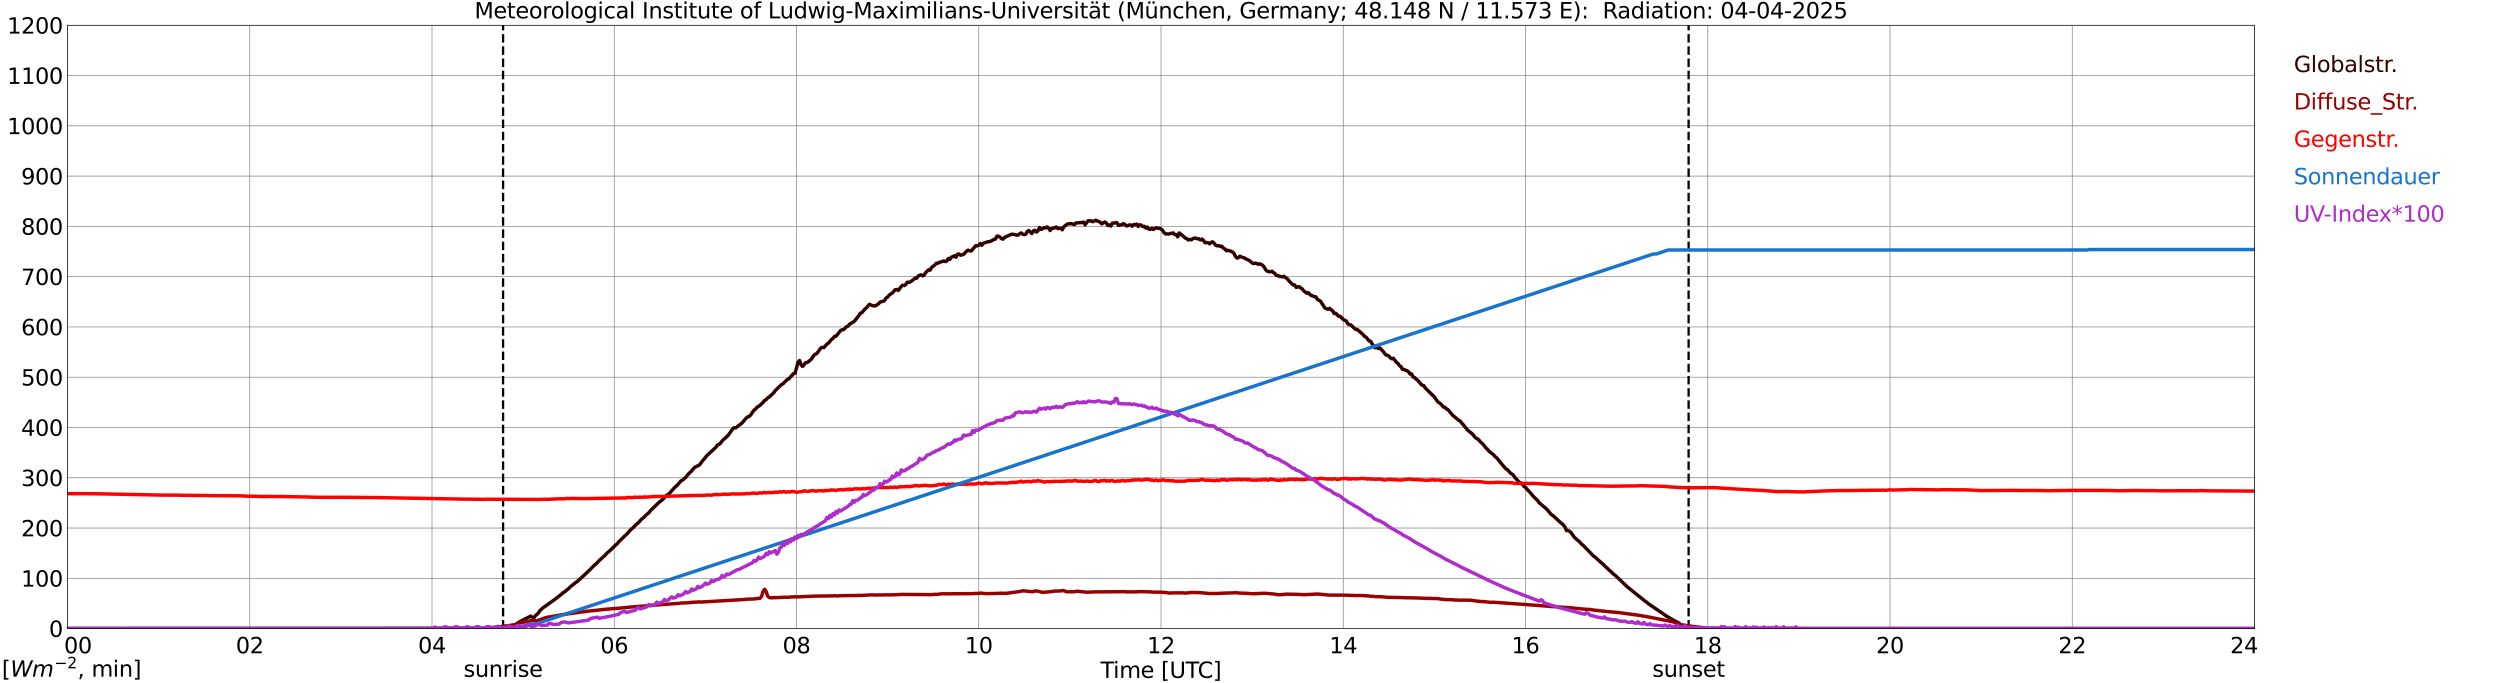 <?xml version="1.0" encoding="utf-8" standalone="no"?>
<!DOCTYPE svg PUBLIC "-//W3C//DTD SVG 1.1//EN"
  "http://www.w3.org/Graphics/SVG/1.1/DTD/svg11.dtd">
<svg xmlns:xlink="http://www.w3.org/1999/xlink" width="1085.4pt" height="296.64pt" viewBox="0 0 1085.4 296.64" xmlns="http://www.w3.org/2000/svg" version="1.1">
 <defs>
  <style type="text/css">*{stroke-linejoin: round; stroke-linecap: butt}</style>
 </defs>
 <g id="figure_1">
  <g id="patch_1">
   <path d="M 0 296.64 
L 1085.4 296.64 
L 1085.4 0 
L 0 0 
z
" style="fill: #ffffff"/>
  </g>
  <g id="axes_1">
   <g id="patch_2">
    <path d="M 29.306 272.909 
L 978.814 272.909 
L 978.814 10.976 
L 29.306 10.976 
z
" style="fill: #ffffff"/>
   </g>
   <g id="patch_3">
    <path d="M 978.814 272.909 
L 978.814 272.909 
L 978.814 10.976 
L 978.814 10.976 
z
" clip-path="url(#p2e0f54db2d)" style="fill: #d3d3d3; opacity: 0.25; stroke: #d3d3d3; stroke-linejoin: miter"/>
   </g>
   <g id="matplotlib.axis_1">
    <g id="xtick_1">
     <g id="line2d_1">
      <path d="M 29.306 272.909 
L 29.306 10.976 
" clip-path="url(#p2e0f54db2d)" style="fill: none; stroke: #808080; stroke-width: 0.3; stroke-linecap: square"/>
     </g>
     <g id="line2d_2"/>
     <g id="text_1">
      <!--    00 -->
      <g transform="translate(18.733 283.627) scale(0.095 -0.095)">
       <defs>
        <path id="DejaVuSans-20" transform="scale(0.016)"/>
        <path id="DejaVuSans-30" d="M 2034 4250 
Q 1547 4250 1301 3770 
Q 1056 3291 1056 2328 
Q 1056 1369 1301 889 
Q 1547 409 2034 409 
Q 2525 409 2770 889 
Q 3016 1369 3016 2328 
Q 3016 3291 2770 3770 
Q 2525 4250 2034 4250 
z
M 2034 4750 
Q 2819 4750 3233 4129 
Q 3647 3509 3647 2328 
Q 3647 1150 3233 529 
Q 2819 -91 2034 -91 
Q 1250 -91 836 529 
Q 422 1150 422 2328 
Q 422 3509 836 4129 
Q 1250 4750 2034 4750 
z
" transform="scale(0.016)"/>
       </defs>
       <use xlink:href="#DejaVuSans-20"/>
       <use xlink:href="#DejaVuSans-20" transform="translate(31.787 0)"/>
       <use xlink:href="#DejaVuSans-20" transform="translate(63.574 0)"/>
       <use xlink:href="#DejaVuSans-30" transform="translate(95.361 0)"/>
       <use xlink:href="#DejaVuSans-30" transform="translate(158.984 0)"/>
      </g>
     </g>
    </g>
    <g id="xtick_2">
     <g id="line2d_3">
      <path d="M 108.431 272.909 
L 108.431 10.976 
" clip-path="url(#p2e0f54db2d)" style="fill: none; stroke: #808080; stroke-width: 0.3; stroke-linecap: square"/>
     </g>
     <g id="line2d_4"/>
     <g id="text_2">
      <!-- 02 -->
      <g transform="translate(102.387 283.627) scale(0.095 -0.095)">
       <defs>
        <path id="DejaVuSans-32" d="M 1228 531 
L 3431 531 
L 3431 0 
L 469 0 
L 469 531 
Q 828 903 1448 1529 
Q 2069 2156 2228 2338 
Q 2531 2678 2651 2914 
Q 2772 3150 2772 3378 
Q 2772 3750 2511 3984 
Q 2250 4219 1831 4219 
Q 1534 4219 1204 4116 
Q 875 4013 500 3803 
L 500 4441 
Q 881 4594 1212 4672 
Q 1544 4750 1819 4750 
Q 2544 4750 2975 4387 
Q 3406 4025 3406 3419 
Q 3406 3131 3298 2873 
Q 3191 2616 2906 2266 
Q 2828 2175 2409 1742 
Q 1991 1309 1228 531 
z
" transform="scale(0.016)"/>
       </defs>
       <use xlink:href="#DejaVuSans-30"/>
       <use xlink:href="#DejaVuSans-32" transform="translate(63.623 0)"/>
      </g>
     </g>
    </g>
    <g id="xtick_3">
     <g id="line2d_5">
      <path d="M 187.557 272.909 
L 187.557 10.976 
" clip-path="url(#p2e0f54db2d)" style="fill: none; stroke: #808080; stroke-width: 0.3; stroke-linecap: square"/>
     </g>
     <g id="line2d_6"/>
     <g id="text_3">
      <!-- 04 -->
      <g transform="translate(181.513 283.627) scale(0.095 -0.095)">
       <defs>
        <path id="DejaVuSans-34" d="M 2419 4116 
L 825 1625 
L 2419 1625 
L 2419 4116 
z
M 2253 4666 
L 3047 4666 
L 3047 1625 
L 3713 1625 
L 3713 1100 
L 3047 1100 
L 3047 0 
L 2419 0 
L 2419 1100 
L 313 1100 
L 313 1709 
L 2253 4666 
z
" transform="scale(0.016)"/>
       </defs>
       <use xlink:href="#DejaVuSans-30"/>
       <use xlink:href="#DejaVuSans-34" transform="translate(63.623 0)"/>
      </g>
     </g>
    </g>
    <g id="xtick_4">
     <g id="line2d_7">
      <path d="M 266.683 272.909 
L 266.683 10.976 
" clip-path="url(#p2e0f54db2d)" style="fill: none; stroke: #808080; stroke-width: 0.3; stroke-linecap: square"/>
     </g>
     <g id="line2d_8"/>
     <g id="text_4">
      <!-- 06 -->
      <g transform="translate(260.638 283.627) scale(0.095 -0.095)">
       <defs>
        <path id="DejaVuSans-36" d="M 2113 2584 
Q 1688 2584 1439 2293 
Q 1191 2003 1191 1497 
Q 1191 994 1439 701 
Q 1688 409 2113 409 
Q 2538 409 2786 701 
Q 3034 994 3034 1497 
Q 3034 2003 2786 2293 
Q 2538 2584 2113 2584 
z
M 3366 4563 
L 3366 3988 
Q 3128 4100 2886 4159 
Q 2644 4219 2406 4219 
Q 1781 4219 1451 3797 
Q 1122 3375 1075 2522 
Q 1259 2794 1537 2939 
Q 1816 3084 2150 3084 
Q 2853 3084 3261 2657 
Q 3669 2231 3669 1497 
Q 3669 778 3244 343 
Q 2819 -91 2113 -91 
Q 1303 -91 875 529 
Q 447 1150 447 2328 
Q 447 3434 972 4092 
Q 1497 4750 2381 4750 
Q 2619 4750 2861 4703 
Q 3103 4656 3366 4563 
z
" transform="scale(0.016)"/>
       </defs>
       <use xlink:href="#DejaVuSans-30"/>
       <use xlink:href="#DejaVuSans-36" transform="translate(63.623 0)"/>
      </g>
     </g>
    </g>
    <g id="xtick_5">
     <g id="line2d_9">
      <path d="M 345.808 272.909 
L 345.808 10.976 
" clip-path="url(#p2e0f54db2d)" style="fill: none; stroke: #808080; stroke-width: 0.3; stroke-linecap: square"/>
     </g>
     <g id="line2d_10"/>
     <g id="text_5">
      <!-- 08 -->
      <g transform="translate(339.764 283.627) scale(0.095 -0.095)">
       <defs>
        <path id="DejaVuSans-38" d="M 2034 2216 
Q 1584 2216 1326 1975 
Q 1069 1734 1069 1313 
Q 1069 891 1326 650 
Q 1584 409 2034 409 
Q 2484 409 2743 651 
Q 3003 894 3003 1313 
Q 3003 1734 2745 1975 
Q 2488 2216 2034 2216 
z
M 1403 2484 
Q 997 2584 770 2862 
Q 544 3141 544 3541 
Q 544 4100 942 4425 
Q 1341 4750 2034 4750 
Q 2731 4750 3128 4425 
Q 3525 4100 3525 3541 
Q 3525 3141 3298 2862 
Q 3072 2584 2669 2484 
Q 3125 2378 3379 2068 
Q 3634 1759 3634 1313 
Q 3634 634 3220 271 
Q 2806 -91 2034 -91 
Q 1263 -91 848 271 
Q 434 634 434 1313 
Q 434 1759 690 2068 
Q 947 2378 1403 2484 
z
M 1172 3481 
Q 1172 3119 1398 2916 
Q 1625 2713 2034 2713 
Q 2441 2713 2670 2916 
Q 2900 3119 2900 3481 
Q 2900 3844 2670 4047 
Q 2441 4250 2034 4250 
Q 1625 4250 1398 4047 
Q 1172 3844 1172 3481 
z
" transform="scale(0.016)"/>
       </defs>
       <use xlink:href="#DejaVuSans-30"/>
       <use xlink:href="#DejaVuSans-38" transform="translate(63.623 0)"/>
      </g>
     </g>
    </g>
    <g id="xtick_6">
     <g id="line2d_11">
      <path d="M 424.934 272.909 
L 424.934 10.976 
" clip-path="url(#p2e0f54db2d)" style="fill: none; stroke: #808080; stroke-width: 0.3; stroke-linecap: square"/>
     </g>
     <g id="line2d_12"/>
     <g id="text_6">
      <!-- 10 -->
      <g transform="translate(418.89 283.627) scale(0.095 -0.095)">
       <defs>
        <path id="DejaVuSans-31" d="M 794 531 
L 1825 531 
L 1825 4091 
L 703 3866 
L 703 4441 
L 1819 4666 
L 2450 4666 
L 2450 531 
L 3481 531 
L 3481 0 
L 794 0 
L 794 531 
z
" transform="scale(0.016)"/>
       </defs>
       <use xlink:href="#DejaVuSans-31"/>
       <use xlink:href="#DejaVuSans-30" transform="translate(63.623 0)"/>
      </g>
     </g>
    </g>
    <g id="xtick_7">
     <g id="line2d_13">
      <path d="M 504.06 272.909 
L 504.06 10.976 
" clip-path="url(#p2e0f54db2d)" style="fill: none; stroke: #808080; stroke-width: 0.3; stroke-linecap: square"/>
     </g>
     <g id="line2d_14"/>
     <g id="text_7">
      <!-- 12 -->
      <g transform="translate(498.015 283.627) scale(0.095 -0.095)">
       <use xlink:href="#DejaVuSans-31"/>
       <use xlink:href="#DejaVuSans-32" transform="translate(63.623 0)"/>
      </g>
     </g>
    </g>
    <g id="xtick_8">
     <g id="line2d_15">
      <path d="M 583.185 272.909 
L 583.185 10.976 
" clip-path="url(#p2e0f54db2d)" style="fill: none; stroke: #808080; stroke-width: 0.3; stroke-linecap: square"/>
     </g>
     <g id="line2d_16"/>
     <g id="text_8">
      <!-- 14 -->
      <g transform="translate(577.141 283.627) scale(0.095 -0.095)">
       <use xlink:href="#DejaVuSans-31"/>
       <use xlink:href="#DejaVuSans-34" transform="translate(63.623 0)"/>
      </g>
     </g>
    </g>
    <g id="xtick_9">
     <g id="line2d_17">
      <path d="M 662.311 272.909 
L 662.311 10.976 
" clip-path="url(#p2e0f54db2d)" style="fill: none; stroke: #808080; stroke-width: 0.3; stroke-linecap: square"/>
     </g>
     <g id="line2d_18"/>
     <g id="text_9">
      <!-- 16 -->
      <g transform="translate(656.267 283.627) scale(0.095 -0.095)">
       <use xlink:href="#DejaVuSans-31"/>
       <use xlink:href="#DejaVuSans-36" transform="translate(63.623 0)"/>
      </g>
     </g>
    </g>
    <g id="xtick_10">
     <g id="line2d_19">
      <path d="M 741.437 272.909 
L 741.437 10.976 
" clip-path="url(#p2e0f54db2d)" style="fill: none; stroke: #808080; stroke-width: 0.3; stroke-linecap: square"/>
     </g>
     <g id="line2d_20"/>
     <g id="text_10">
      <!-- 18 -->
      <g transform="translate(735.392 283.627) scale(0.095 -0.095)">
       <use xlink:href="#DejaVuSans-31"/>
       <use xlink:href="#DejaVuSans-38" transform="translate(63.623 0)"/>
      </g>
     </g>
    </g>
    <g id="xtick_11">
     <g id="line2d_21">
      <path d="M 820.562 272.909 
L 820.562 10.976 
" clip-path="url(#p2e0f54db2d)" style="fill: none; stroke: #808080; stroke-width: 0.3; stroke-linecap: square"/>
     </g>
     <g id="line2d_22"/>
     <g id="text_11">
      <!-- 20 -->
      <g transform="translate(814.518 283.627) scale(0.095 -0.095)">
       <use xlink:href="#DejaVuSans-32"/>
       <use xlink:href="#DejaVuSans-30" transform="translate(63.623 0)"/>
      </g>
     </g>
    </g>
    <g id="xtick_12">
     <g id="line2d_23">
      <path d="M 899.688 272.909 
L 899.688 10.976 
" clip-path="url(#p2e0f54db2d)" style="fill: none; stroke: #808080; stroke-width: 0.3; stroke-linecap: square"/>
     </g>
     <g id="line2d_24"/>
     <g id="text_12">
      <!-- 22 -->
      <g transform="translate(893.644 283.627) scale(0.095 -0.095)">
       <use xlink:href="#DejaVuSans-32"/>
       <use xlink:href="#DejaVuSans-32" transform="translate(63.623 0)"/>
      </g>
     </g>
    </g>
    <g id="xtick_13">
     <g id="line2d_25">
      <path d="M 978.814 272.909 
L 978.814 10.976 
" clip-path="url(#p2e0f54db2d)" style="fill: none; stroke: #808080; stroke-width: 0.3; stroke-linecap: square"/>
     </g>
     <g id="line2d_26"/>
     <g id="text_13">
      <!-- 24    -->
      <g transform="translate(968.241 283.627) scale(0.095 -0.095)">
       <use xlink:href="#DejaVuSans-32"/>
       <use xlink:href="#DejaVuSans-34" transform="translate(63.623 0)"/>
       <use xlink:href="#DejaVuSans-20" transform="translate(127.246 0)"/>
       <use xlink:href="#DejaVuSans-20" transform="translate(159.033 0)"/>
       <use xlink:href="#DejaVuSans-20" transform="translate(190.82 0)"/>
      </g>
     </g>
    </g>
    <g id="text_14">
     <!-- Time [UTC] -->
     <g transform="translate(477.806 294.322) scale(0.095 -0.095)">
      <defs>
       <path id="DejaVuSans-54" d="M -19 4666 
L 3928 4666 
L 3928 4134 
L 2272 4134 
L 2272 0 
L 1638 0 
L 1638 4134 
L -19 4134 
L -19 4666 
z
" transform="scale(0.016)"/>
       <path id="DejaVuSans-69" d="M 603 3500 
L 1178 3500 
L 1178 0 
L 603 0 
L 603 3500 
z
M 603 4863 
L 1178 4863 
L 1178 4134 
L 603 4134 
L 603 4863 
z
" transform="scale(0.016)"/>
       <path id="DejaVuSans-6d" d="M 3328 2828 
Q 3544 3216 3844 3400 
Q 4144 3584 4550 3584 
Q 5097 3584 5394 3201 
Q 5691 2819 5691 2113 
L 5691 0 
L 5113 0 
L 5113 2094 
Q 5113 2597 4934 2840 
Q 4756 3084 4391 3084 
Q 3944 3084 3684 2787 
Q 3425 2491 3425 1978 
L 3425 0 
L 2847 0 
L 2847 2094 
Q 2847 2600 2669 2842 
Q 2491 3084 2119 3084 
Q 1678 3084 1418 2786 
Q 1159 2488 1159 1978 
L 1159 0 
L 581 0 
L 581 3500 
L 1159 3500 
L 1159 2956 
Q 1356 3278 1631 3431 
Q 1906 3584 2284 3584 
Q 2666 3584 2933 3390 
Q 3200 3197 3328 2828 
z
" transform="scale(0.016)"/>
       <path id="DejaVuSans-65" d="M 3597 1894 
L 3597 1613 
L 953 1613 
Q 991 1019 1311 708 
Q 1631 397 2203 397 
Q 2534 397 2845 478 
Q 3156 559 3463 722 
L 3463 178 
Q 3153 47 2828 -22 
Q 2503 -91 2169 -91 
Q 1331 -91 842 396 
Q 353 884 353 1716 
Q 353 2575 817 3079 
Q 1281 3584 2069 3584 
Q 2775 3584 3186 3129 
Q 3597 2675 3597 1894 
z
M 3022 2063 
Q 3016 2534 2758 2815 
Q 2500 3097 2075 3097 
Q 1594 3097 1305 2825 
Q 1016 2553 972 2059 
L 3022 2063 
z
" transform="scale(0.016)"/>
       <path id="DejaVuSans-5b" d="M 550 4863 
L 1875 4863 
L 1875 4416 
L 1125 4416 
L 1125 -397 
L 1875 -397 
L 1875 -844 
L 550 -844 
L 550 4863 
z
" transform="scale(0.016)"/>
       <path id="DejaVuSans-55" d="M 556 4666 
L 1191 4666 
L 1191 1831 
Q 1191 1081 1462 751 
Q 1734 422 2344 422 
Q 2950 422 3222 751 
Q 3494 1081 3494 1831 
L 3494 4666 
L 4128 4666 
L 4128 1753 
Q 4128 841 3676 375 
Q 3225 -91 2344 -91 
Q 1459 -91 1007 375 
Q 556 841 556 1753 
L 556 4666 
z
" transform="scale(0.016)"/>
       <path id="DejaVuSans-43" d="M 4122 4306 
L 4122 3641 
Q 3803 3938 3442 4084 
Q 3081 4231 2675 4231 
Q 1875 4231 1450 3742 
Q 1025 3253 1025 2328 
Q 1025 1406 1450 917 
Q 1875 428 2675 428 
Q 3081 428 3442 575 
Q 3803 722 4122 1019 
L 4122 359 
Q 3791 134 3420 21 
Q 3050 -91 2638 -91 
Q 1578 -91 968 557 
Q 359 1206 359 2328 
Q 359 3453 968 4101 
Q 1578 4750 2638 4750 
Q 3056 4750 3426 4639 
Q 3797 4528 4122 4306 
z
" transform="scale(0.016)"/>
       <path id="DejaVuSans-5d" d="M 1947 4863 
L 1947 -844 
L 622 -844 
L 622 -397 
L 1369 -397 
L 1369 4416 
L 622 4416 
L 622 4863 
L 1947 4863 
z
" transform="scale(0.016)"/>
      </defs>
      <use xlink:href="#DejaVuSans-54"/>
      <use xlink:href="#DejaVuSans-69" transform="translate(57.959 0)"/>
      <use xlink:href="#DejaVuSans-6d" transform="translate(85.742 0)"/>
      <use xlink:href="#DejaVuSans-65" transform="translate(183.154 0)"/>
      <use xlink:href="#DejaVuSans-20" transform="translate(244.678 0)"/>
      <use xlink:href="#DejaVuSans-5b" transform="translate(276.465 0)"/>
      <use xlink:href="#DejaVuSans-55" transform="translate(315.479 0)"/>
      <use xlink:href="#DejaVuSans-54" transform="translate(388.672 0)"/>
      <use xlink:href="#DejaVuSans-43" transform="translate(443.881 0)"/>
      <use xlink:href="#DejaVuSans-5d" transform="translate(513.705 0)"/>
     </g>
    </g>
   </g>
   <g id="matplotlib.axis_2">
    <g id="ytick_1">
     <g id="line2d_27">
      <path d="M 29.306 272.909 
L 978.814 272.909 
" clip-path="url(#p2e0f54db2d)" style="fill: none; stroke: #808080; stroke-width: 0.3; stroke-linecap: square"/>
     </g>
     <g id="line2d_28"/>
     <g id="text_15">
      <!-- 0 -->
      <g transform="translate(21.261 276.518) scale(0.095 -0.095)">
       <use xlink:href="#DejaVuSans-30"/>
      </g>
     </g>
    </g>
    <g id="ytick_2">
     <g id="line2d_29">
      <path d="M 29.306 251.081 
L 978.814 251.081 
" clip-path="url(#p2e0f54db2d)" style="fill: none; stroke: #808080; stroke-width: 0.3; stroke-linecap: square"/>
     </g>
     <g id="line2d_30"/>
     <g id="text_16">
      <!-- 100 -->
      <g transform="translate(9.173 254.69) scale(0.095 -0.095)">
       <use xlink:href="#DejaVuSans-31"/>
       <use xlink:href="#DejaVuSans-30" transform="translate(63.623 0)"/>
       <use xlink:href="#DejaVuSans-30" transform="translate(127.246 0)"/>
      </g>
     </g>
    </g>
    <g id="ytick_3">
     <g id="line2d_31">
      <path d="M 29.306 229.253 
L 978.814 229.253 
" clip-path="url(#p2e0f54db2d)" style="fill: none; stroke: #808080; stroke-width: 0.3; stroke-linecap: square"/>
     </g>
     <g id="line2d_32"/>
     <g id="text_17">
      <!-- 200 -->
      <g transform="translate(9.173 232.863) scale(0.095 -0.095)">
       <use xlink:href="#DejaVuSans-32"/>
       <use xlink:href="#DejaVuSans-30" transform="translate(63.623 0)"/>
       <use xlink:href="#DejaVuSans-30" transform="translate(127.246 0)"/>
      </g>
     </g>
    </g>
    <g id="ytick_4">
     <g id="line2d_33">
      <path d="M 29.306 207.426 
L 978.814 207.426 
" clip-path="url(#p2e0f54db2d)" style="fill: none; stroke: #808080; stroke-width: 0.3; stroke-linecap: square"/>
     </g>
     <g id="line2d_34"/>
     <g id="text_18">
      <!-- 300 -->
      <g transform="translate(9.173 211.035) scale(0.095 -0.095)">
       <defs>
        <path id="DejaVuSans-33" d="M 2597 2516 
Q 3050 2419 3304 2112 
Q 3559 1806 3559 1356 
Q 3559 666 3084 287 
Q 2609 -91 1734 -91 
Q 1441 -91 1130 -33 
Q 819 25 488 141 
L 488 750 
Q 750 597 1062 519 
Q 1375 441 1716 441 
Q 2309 441 2620 675 
Q 2931 909 2931 1356 
Q 2931 1769 2642 2001 
Q 2353 2234 1838 2234 
L 1294 2234 
L 1294 2753 
L 1863 2753 
Q 2328 2753 2575 2939 
Q 2822 3125 2822 3475 
Q 2822 3834 2567 4026 
Q 2313 4219 1838 4219 
Q 1578 4219 1281 4162 
Q 984 4106 628 3988 
L 628 4550 
Q 988 4650 1302 4700 
Q 1616 4750 1894 4750 
Q 2613 4750 3031 4423 
Q 3450 4097 3450 3541 
Q 3450 3153 3228 2886 
Q 3006 2619 2597 2516 
z
" transform="scale(0.016)"/>
       </defs>
       <use xlink:href="#DejaVuSans-33"/>
       <use xlink:href="#DejaVuSans-30" transform="translate(63.623 0)"/>
       <use xlink:href="#DejaVuSans-30" transform="translate(127.246 0)"/>
      </g>
     </g>
    </g>
    <g id="ytick_5">
     <g id="line2d_35">
      <path d="M 29.306 185.598 
L 978.814 185.598 
" clip-path="url(#p2e0f54db2d)" style="fill: none; stroke: #808080; stroke-width: 0.3; stroke-linecap: square"/>
     </g>
     <g id="line2d_36"/>
     <g id="text_19">
      <!-- 400 -->
      <g transform="translate(9.173 189.207) scale(0.095 -0.095)">
       <use xlink:href="#DejaVuSans-34"/>
       <use xlink:href="#DejaVuSans-30" transform="translate(63.623 0)"/>
       <use xlink:href="#DejaVuSans-30" transform="translate(127.246 0)"/>
      </g>
     </g>
    </g>
    <g id="ytick_6">
     <g id="line2d_37">
      <path d="M 29.306 163.77 
L 978.814 163.77 
" clip-path="url(#p2e0f54db2d)" style="fill: none; stroke: #808080; stroke-width: 0.3; stroke-linecap: square"/>
     </g>
     <g id="line2d_38"/>
     <g id="text_20">
      <!-- 500 -->
      <g transform="translate(9.173 167.379) scale(0.095 -0.095)">
       <defs>
        <path id="DejaVuSans-35" d="M 691 4666 
L 3169 4666 
L 3169 4134 
L 1269 4134 
L 1269 2991 
Q 1406 3038 1543 3061 
Q 1681 3084 1819 3084 
Q 2600 3084 3056 2656 
Q 3513 2228 3513 1497 
Q 3513 744 3044 326 
Q 2575 -91 1722 -91 
Q 1428 -91 1123 -41 
Q 819 9 494 109 
L 494 744 
Q 775 591 1075 516 
Q 1375 441 1709 441 
Q 2250 441 2565 725 
Q 2881 1009 2881 1497 
Q 2881 1984 2565 2268 
Q 2250 2553 1709 2553 
Q 1456 2553 1204 2497 
Q 953 2441 691 2322 
L 691 4666 
z
" transform="scale(0.016)"/>
       </defs>
       <use xlink:href="#DejaVuSans-35"/>
       <use xlink:href="#DejaVuSans-30" transform="translate(63.623 0)"/>
       <use xlink:href="#DejaVuSans-30" transform="translate(127.246 0)"/>
      </g>
     </g>
    </g>
    <g id="ytick_7">
     <g id="line2d_39">
      <path d="M 29.306 141.942 
L 978.814 141.942 
" clip-path="url(#p2e0f54db2d)" style="fill: none; stroke: #808080; stroke-width: 0.3; stroke-linecap: square"/>
     </g>
     <g id="line2d_40"/>
     <g id="text_21">
      <!-- 600 -->
      <g transform="translate(9.173 145.551) scale(0.095 -0.095)">
       <use xlink:href="#DejaVuSans-36"/>
       <use xlink:href="#DejaVuSans-30" transform="translate(63.623 0)"/>
       <use xlink:href="#DejaVuSans-30" transform="translate(127.246 0)"/>
      </g>
     </g>
    </g>
    <g id="ytick_8">
     <g id="line2d_41">
      <path d="M 29.306 120.114 
L 978.814 120.114 
" clip-path="url(#p2e0f54db2d)" style="fill: none; stroke: #808080; stroke-width: 0.3; stroke-linecap: square"/>
     </g>
     <g id="line2d_42"/>
     <g id="text_22">
      <!-- 700 -->
      <g transform="translate(9.173 123.724) scale(0.095 -0.095)">
       <defs>
        <path id="DejaVuSans-37" d="M 525 4666 
L 3525 4666 
L 3525 4397 
L 1831 0 
L 1172 0 
L 2766 4134 
L 525 4134 
L 525 4666 
z
" transform="scale(0.016)"/>
       </defs>
       <use xlink:href="#DejaVuSans-37"/>
       <use xlink:href="#DejaVuSans-30" transform="translate(63.623 0)"/>
       <use xlink:href="#DejaVuSans-30" transform="translate(127.246 0)"/>
      </g>
     </g>
    </g>
    <g id="ytick_9">
     <g id="line2d_43">
      <path d="M 29.306 98.287 
L 978.814 98.287 
" clip-path="url(#p2e0f54db2d)" style="fill: none; stroke: #808080; stroke-width: 0.3; stroke-linecap: square"/>
     </g>
     <g id="line2d_44"/>
     <g id="text_23">
      <!-- 800 -->
      <g transform="translate(9.173 101.896) scale(0.095 -0.095)">
       <use xlink:href="#DejaVuSans-38"/>
       <use xlink:href="#DejaVuSans-30" transform="translate(63.623 0)"/>
       <use xlink:href="#DejaVuSans-30" transform="translate(127.246 0)"/>
      </g>
     </g>
    </g>
    <g id="ytick_10">
     <g id="line2d_45">
      <path d="M 29.306 76.459 
L 978.814 76.459 
" clip-path="url(#p2e0f54db2d)" style="fill: none; stroke: #808080; stroke-width: 0.3; stroke-linecap: square"/>
     </g>
     <g id="line2d_46"/>
     <g id="text_24">
      <!-- 900 -->
      <g transform="translate(9.173 80.068) scale(0.095 -0.095)">
       <defs>
        <path id="DejaVuSans-39" d="M 703 97 
L 703 672 
Q 941 559 1184 500 
Q 1428 441 1663 441 
Q 2288 441 2617 861 
Q 2947 1281 2994 2138 
Q 2813 1869 2534 1725 
Q 2256 1581 1919 1581 
Q 1219 1581 811 2004 
Q 403 2428 403 3163 
Q 403 3881 828 4315 
Q 1253 4750 1959 4750 
Q 2769 4750 3195 4129 
Q 3622 3509 3622 2328 
Q 3622 1225 3098 567 
Q 2575 -91 1691 -91 
Q 1453 -91 1209 -44 
Q 966 3 703 97 
z
M 1959 2075 
Q 2384 2075 2632 2365 
Q 2881 2656 2881 3163 
Q 2881 3666 2632 3958 
Q 2384 4250 1959 4250 
Q 1534 4250 1286 3958 
Q 1038 3666 1038 3163 
Q 1038 2656 1286 2365 
Q 1534 2075 1959 2075 
z
" transform="scale(0.016)"/>
       </defs>
       <use xlink:href="#DejaVuSans-39"/>
       <use xlink:href="#DejaVuSans-30" transform="translate(63.623 0)"/>
       <use xlink:href="#DejaVuSans-30" transform="translate(127.246 0)"/>
      </g>
     </g>
    </g>
    <g id="ytick_11">
     <g id="line2d_47">
      <path d="M 29.306 54.631 
L 978.814 54.631 
" clip-path="url(#p2e0f54db2d)" style="fill: none; stroke: #808080; stroke-width: 0.3; stroke-linecap: square"/>
     </g>
     <g id="line2d_48"/>
     <g id="text_25">
      <!-- 1000 -->
      <g transform="translate(3.128 58.24) scale(0.095 -0.095)">
       <use xlink:href="#DejaVuSans-31"/>
       <use xlink:href="#DejaVuSans-30" transform="translate(63.623 0)"/>
       <use xlink:href="#DejaVuSans-30" transform="translate(127.246 0)"/>
       <use xlink:href="#DejaVuSans-30" transform="translate(190.869 0)"/>
      </g>
     </g>
    </g>
    <g id="ytick_12">
     <g id="line2d_49">
      <path d="M 29.306 32.803 
L 978.814 32.803 
" clip-path="url(#p2e0f54db2d)" style="fill: none; stroke: #808080; stroke-width: 0.3; stroke-linecap: square"/>
     </g>
     <g id="line2d_50"/>
     <g id="text_26">
      <!-- 1100 -->
      <g transform="translate(3.128 36.413) scale(0.095 -0.095)">
       <use xlink:href="#DejaVuSans-31"/>
       <use xlink:href="#DejaVuSans-31" transform="translate(63.623 0)"/>
       <use xlink:href="#DejaVuSans-30" transform="translate(127.246 0)"/>
       <use xlink:href="#DejaVuSans-30" transform="translate(190.869 0)"/>
      </g>
     </g>
    </g>
    <g id="ytick_13">
     <g id="line2d_51">
      <path d="M 29.306 10.976 
L 978.814 10.976 
" clip-path="url(#p2e0f54db2d)" style="fill: none; stroke: #808080; stroke-width: 0.3; stroke-linecap: square"/>
     </g>
     <g id="line2d_52"/>
     <g id="text_27">
      <!-- 1200 -->
      <g transform="translate(3.128 14.585) scale(0.095 -0.095)">
       <use xlink:href="#DejaVuSans-31"/>
       <use xlink:href="#DejaVuSans-32" transform="translate(63.623 0)"/>
       <use xlink:href="#DejaVuSans-30" transform="translate(127.246 0)"/>
       <use xlink:href="#DejaVuSans-30" transform="translate(190.869 0)"/>
      </g>
     </g>
    </g>
   </g>
   <g id="line2d_53">
    <path d="M 218.416 272.909 
L 218.416 10.976 
" clip-path="url(#p2e0f54db2d)" style="fill: none; stroke-dasharray: 3.7,1.6; stroke-dashoffset: 0; stroke: #000000"/>
   </g>
   <g id="line2d_54">
    <path d="M 733.129 272.909 
L 733.129 10.976 
" clip-path="url(#p2e0f54db2d)" style="fill: none; stroke-dasharray: 3.7,1.6; stroke-dashoffset: 0; stroke: #000000"/>
   </g>
   <g id="line2d_55">
    <path d="M 29.306 272.909 
L 211.295 272.815 
L 213.273 272.629 
L 215.251 272.529 
L 223.164 271.431 
L 223.823 271.128 
L 225.801 269.844 
L 227.779 268.831 
L 230.417 267.482 
L 231.076 268.039 
L 231.736 268.308 
L 232.395 267.38 
L 233.714 266.214 
L 234.373 265.136 
L 235.692 263.935 
L 240.967 260.188 
L 243.604 258.112 
L 244.264 257.487 
L 244.923 257.099 
L 246.901 255.512 
L 247.561 254.803 
L 249.539 253.233 
L 250.858 252.255 
L 253.495 249.841 
L 255.473 248.001 
L 258.111 245.334 
L 258.77 244.827 
L 260.089 243.426 
L 262.726 241.045 
L 263.386 240.268 
L 264.705 239.154 
L 267.342 236.587 
L 268.002 236.048 
L 268.661 235.204 
L 270.639 233.296 
L 271.298 232.586 
L 271.958 232.065 
L 273.936 229.854 
L 274.595 229.362 
L 275.914 227.979 
L 277.233 226.848 
L 278.552 225.361 
L 279.211 224.89 
L 280.53 223.589 
L 281.849 222.476 
L 282.508 221.563 
L 285.805 218.407 
L 287.783 216.785 
L 289.102 215.369 
L 289.761 214.845 
L 290.42 214.474 
L 291.739 212.954 
L 293.058 211.503 
L 293.717 210.979 
L 295.696 208.733 
L 296.355 208.43 
L 297.674 207.316 
L 298.992 205.662 
L 300.311 204.463 
L 300.971 203.551 
L 301.63 202.892 
L 303.608 201.897 
L 304.267 201.137 
L 304.927 200.159 
L 305.586 199.465 
L 306.905 197.795 
L 310.861 194.148 
L 311.521 193.17 
L 312.18 192.917 
L 312.839 192.425 
L 313.499 191.43 
L 316.136 189.033 
L 318.114 186.181 
L 318.774 185.657 
L 319.433 185.757 
L 320.752 184.729 
L 322.071 183.749 
L 324.049 181.437 
L 324.708 180.964 
L 325.368 180.728 
L 326.027 180.019 
L 327.346 178.043 
L 328.005 177.655 
L 328.665 176.795 
L 329.324 176.439 
L 329.983 175.95 
L 331.302 174.684 
L 331.961 173.857 
L 332.621 173.503 
L 333.28 172.743 
L 333.94 172.388 
L 335.918 170.53 
L 336.577 169.585 
L 339.215 167.038 
L 339.874 166.682 
L 341.193 165.348 
L 341.852 164.774 
L 342.512 164.438 
L 344.49 162.225 
L 345.149 162.124 
L 346.468 157.296 
L 347.127 156.519 
L 347.787 158.409 
L 348.446 159.103 
L 349.765 157.431 
L 350.424 157.396 
L 351.083 156.958 
L 352.402 155.794 
L 353.062 154.679 
L 353.721 153.904 
L 354.38 153.666 
L 355.04 152.957 
L 356.359 151.066 
L 357.018 150.796 
L 357.677 150.931 
L 358.996 149.412 
L 359.655 148.973 
L 360.974 147.421 
L 361.634 146.915 
L 362.293 146.052 
L 362.952 146.002 
L 364.93 143.538 
L 365.59 143.182 
L 366.249 143.117 
L 367.568 141.816 
L 368.227 141.562 
L 368.887 140.718 
L 370.865 139.554 
L 372.843 137.055 
L 373.502 135.992 
L 374.162 135.772 
L 375.481 134.235 
L 376.14 133.678 
L 377.459 132.109 
L 378.777 132.683 
L 379.437 132.818 
L 380.096 132.751 
L 380.756 132.379 
L 381.415 131.873 
L 382.074 131.196 
L 382.734 130.928 
L 383.393 130.808 
L 384.053 130.472 
L 384.712 129.341 
L 385.371 128.985 
L 386.031 128.158 
L 386.69 127.619 
L 387.349 127.315 
L 388.668 125.779 
L 389.328 125.676 
L 389.987 126.132 
L 391.306 124.31 
L 391.965 123.821 
L 392.624 123.989 
L 393.284 123.465 
L 393.943 122.487 
L 394.603 122.605 
L 395.262 122.352 
L 396.581 121.422 
L 397.24 120.73 
L 397.899 120.833 
L 398.559 119.955 
L 399.218 119.514 
L 399.878 119.313 
L 400.537 119.752 
L 401.196 119.499 
L 401.856 118.401 
L 403.175 117.102 
L 403.834 117.27 
L 404.493 116.072 
L 405.812 115.109 
L 406.471 114.315 
L 407.131 114.3 
L 407.79 113.911 
L 409.109 113.54 
L 409.768 113.287 
L 410.428 113.555 
L 411.087 113.302 
L 411.746 112.206 
L 412.406 112.595 
L 413.065 111.632 
L 413.725 111.447 
L 414.384 110.99 
L 415.043 111.682 
L 415.703 110.399 
L 416.362 110.248 
L 417.022 110.805 
L 418.34 110.467 
L 419.659 109.033 
L 420.318 108.594 
L 420.978 108.88 
L 421.637 108.98 
L 423.615 106.686 
L 424.275 106.769 
L 424.934 106.501 
L 425.593 105.723 
L 426.253 106.501 
L 426.912 105.638 
L 428.89 104.964 
L 429.55 104.946 
L 430.869 104.355 
L 431.528 103.916 
L 432.187 103.798 
L 432.847 102.515 
L 433.506 102.582 
L 434.165 102.938 
L 434.825 103.613 
L 435.484 103.833 
L 436.144 103.074 
L 438.781 101.858 
L 439.44 101.637 
L 440.1 101.808 
L 440.759 101.858 
L 441.419 102.111 
L 442.078 102.061 
L 442.737 101.402 
L 443.397 101.148 
L 444.056 101.687 
L 444.716 101.858 
L 445.375 101.687 
L 446.034 100.406 
L 446.694 100.101 
L 448.012 101.384 
L 448.672 100.203 
L 449.331 100.033 
L 449.991 100.76 
L 450.65 100.221 
L 451.309 98.767 
L 451.969 99.612 
L 452.628 99.341 
L 453.287 98.852 
L 453.947 98.97 
L 454.606 98.531 
L 455.266 99.073 
L 455.925 100.068 
L 456.584 99.223 
L 457.903 98.92 
L 458.563 98.549 
L 459.222 99.241 
L 460.541 99.055 
L 461.2 99.764 
L 461.859 98.481 
L 463.178 97.433 
L 463.838 97.165 
L 465.156 97.097 
L 466.475 97.501 
L 467.134 96.794 
L 469.772 96.623 
L 470.431 96.405 
L 471.091 97.569 
L 472.409 95.831 
L 473.069 95.932 
L 473.728 95.846 
L 474.388 96.27 
L 475.706 95.628 
L 477.685 96.488 
L 478.344 97.198 
L 479.663 96.37 
L 480.322 96.826 
L 480.981 97.907 
L 481.641 97.636 
L 482.3 98.143 
L 482.96 96.844 
L 483.619 96.912 
L 484.278 96.658 
L 484.938 96.709 
L 485.597 97.839 
L 486.256 97.671 
L 486.916 97.654 
L 487.575 97.147 
L 488.235 97.283 
L 488.894 98.025 
L 489.553 98.042 
L 490.213 97.636 
L 490.872 97.686 
L 491.532 98.228 
L 492.191 97.486 
L 492.85 97.586 
L 493.51 97.315 
L 494.169 98.295 
L 494.828 97.586 
L 495.488 97.739 
L 496.147 98.381 
L 496.807 98.245 
L 497.466 99.005 
L 498.125 98.599 
L 498.785 99.476 
L 499.444 99.594 
L 500.103 99.123 
L 500.763 99.629 
L 501.422 99.173 
L 502.082 98.902 
L 502.741 99.105 
L 503.4 99.088 
L 504.06 99.426 
L 504.719 99.967 
L 505.379 101.03 
L 506.038 101.554 
L 506.697 101.519 
L 507.357 101.655 
L 508.016 101.334 
L 508.675 101.351 
L 509.335 101.113 
L 509.994 101.823 
L 510.654 101.808 
L 511.313 102.82 
L 511.972 101.131 
L 513.95 102.718 
L 514.61 103.394 
L 515.269 103.613 
L 515.929 104.204 
L 516.588 103.934 
L 517.247 104.119 
L 517.907 103.63 
L 518.566 103.377 
L 519.226 103.427 
L 519.885 103.663 
L 520.544 103.698 
L 521.204 104.204 
L 521.863 103.798 
L 522.522 104.407 
L 523.182 105.385 
L 523.841 105.3 
L 524.501 105.368 
L 525.16 105.859 
L 525.819 105.267 
L 526.479 104.981 
L 527.138 105.621 
L 527.797 106.483 
L 528.457 106.736 
L 529.116 106.618 
L 529.776 106.989 
L 530.435 106.887 
L 531.094 107.714 
L 531.754 108.02 
L 532.413 108.847 
L 533.073 108.627 
L 533.732 108.915 
L 534.391 109.033 
L 535.051 109.386 
L 535.71 109.96 
L 536.369 111.261 
L 537.029 112.036 
L 537.688 111.85 
L 538.348 111.209 
L 539.007 111.615 
L 540.326 112.003 
L 540.985 112.459 
L 542.304 113.034 
L 543.623 114.182 
L 544.282 114.45 
L 544.941 114.247 
L 545.601 114.383 
L 546.26 114.738 
L 546.919 114.535 
L 548.238 115.177 
L 548.898 116.055 
L 549.557 117.168 
L 550.216 117.759 
L 551.535 118.063 
L 552.195 117.742 
L 552.854 118.316 
L 553.513 118.739 
L 554.173 119.617 
L 554.832 119.667 
L 555.491 120.021 
L 556.151 120.038 
L 556.81 120.241 
L 557.47 119.955 
L 558.129 120.529 
L 558.788 120.916 
L 560.107 122.47 
L 561.426 123.686 
L 562.085 123.718 
L 562.745 124.766 
L 564.063 124.445 
L 564.723 125.052 
L 565.382 125.408 
L 566.042 126.318 
L 567.36 127.298 
L 568.02 127.062 
L 568.679 127.837 
L 569.338 128.328 
L 569.998 128.479 
L 570.657 128.85 
L 571.317 128.885 
L 571.976 130.016 
L 573.295 130.742 
L 574.613 132.801 
L 575.273 133.763 
L 576.592 134.287 
L 577.251 133.849 
L 577.91 134.506 
L 578.57 134.894 
L 579.229 136.127 
L 579.889 135.975 
L 581.207 137.343 
L 581.867 137.343 
L 583.185 138.727 
L 584.504 139.369 
L 585.164 140.582 
L 585.823 140.971 
L 586.482 141.073 
L 588.46 142.997 
L 589.12 142.946 
L 591.757 145.225 
L 592.417 146.07 
L 593.076 146.341 
L 594.395 148.028 
L 595.054 148.113 
L 595.714 149.311 
L 597.032 150.999 
L 597.692 150.745 
L 598.351 151.302 
L 599.011 151.034 
L 600.329 152.367 
L 601.648 154.072 
L 602.307 154.24 
L 602.967 154.543 
L 603.626 155.371 
L 604.286 155.759 
L 604.945 155.556 
L 606.264 157.296 
L 606.923 157.802 
L 607.582 158.747 
L 608.242 159.153 
L 608.901 160.369 
L 609.561 160.369 
L 610.22 160.74 
L 610.879 160.959 
L 611.539 161.397 
L 612.198 162.395 
L 612.858 162.327 
L 613.517 163.711 
L 614.176 163.914 
L 614.836 164.623 
L 615.495 165.095 
L 616.814 166.699 
L 617.473 167.256 
L 618.133 167.391 
L 618.792 168.454 
L 622.748 172.337 
L 624.067 174.245 
L 624.726 174.837 
L 625.386 175.19 
L 626.705 176.744 
L 627.364 176.845 
L 628.023 177.554 
L 628.683 177.89 
L 630.661 180.254 
L 633.298 182.45 
L 633.958 182.786 
L 634.617 183.699 
L 635.276 184.358 
L 637.255 186.805 
L 639.233 188.374 
L 640.552 190.046 
L 641.87 190.806 
L 642.53 191.633 
L 643.848 192.849 
L 645.167 194.519 
L 645.827 195.06 
L 646.486 195.955 
L 648.464 197.457 
L 649.123 198.284 
L 649.783 198.74 
L 651.761 201.187 
L 653.739 203.501 
L 654.399 203.922 
L 655.058 204.546 
L 655.717 205.341 
L 657.036 206.269 
L 657.695 207.281 
L 658.355 207.958 
L 659.014 208.801 
L 659.674 209.392 
L 660.333 209.731 
L 660.992 210.305 
L 661.652 211.147 
L 662.311 211.638 
L 663.63 213.14 
L 664.289 213.782 
L 665.608 215.386 
L 667.586 217.309 
L 668.246 218.289 
L 671.542 221.039 
L 673.521 223.438 
L 674.18 223.792 
L 675.499 224.99 
L 677.477 226.865 
L 678.136 227.319 
L 678.796 227.996 
L 679.455 228.841 
L 680.114 230.393 
L 680.774 230.292 
L 681.433 230.663 
L 682.092 231.22 
L 683.411 233.128 
L 684.73 234.394 
L 685.389 234.85 
L 686.708 236.301 
L 687.368 236.773 
L 691.983 241.551 
L 692.643 241.94 
L 695.28 244.404 
L 695.939 244.878 
L 697.258 246.244 
L 697.918 246.768 
L 698.577 247.495 
L 699.236 248.001 
L 700.555 249.3 
L 701.215 249.739 
L 706.49 254.77 
L 714.402 261.135 
L 715.062 261.556 
L 715.721 262.148 
L 721.655 266.181 
L 723.633 267.583 
L 724.952 268.292 
L 726.271 269.12 
L 728.909 270.503 
L 729.568 271.178 
L 730.227 271.652 
L 732.205 272.226 
L 734.184 272.444 
L 735.502 272.647 
L 740.118 272.909 
L 978.154 272.909 
L 978.154 272.909 
" clip-path="url(#p2e0f54db2d)" style="fill: none; stroke: #330000; stroke-width: 1.5; stroke-linecap: square"/>
   </g>
   <g id="line2d_56">
    <path d="M 29.306 272.909 
L 209.976 272.909 
L 210.635 272.636 
L 211.954 272.553 
L 217.229 272.132 
L 223.823 271.208 
L 225.142 270.706 
L 225.801 270.453 
L 226.461 270.37 
L 227.779 270.034 
L 231.076 269.362 
L 233.054 269.571 
L 237.011 268.102 
L 244.264 266.843 
L 250.858 265.92 
L 252.836 265.627 
L 254.155 265.542 
L 254.814 265.374 
L 257.451 265.123 
L 262.726 264.536 
L 269.98 263.946 
L 273.277 263.612 
L 277.892 263.235 
L 278.552 263.15 
L 279.211 263.191 
L 280.53 263.023 
L 281.849 262.94 
L 283.167 262.772 
L 284.486 262.689 
L 295.036 261.932 
L 295.696 261.807 
L 298.333 261.722 
L 300.971 261.471 
L 302.949 261.386 
L 303.608 261.303 
L 304.267 261.386 
L 321.411 260.38 
L 322.73 260.295 
L 324.708 260.126 
L 326.686 260.085 
L 329.983 259.749 
L 330.643 258.952 
L 331.302 256.769 
L 331.961 255.846 
L 332.621 256.811 
L 333.28 258.784 
L 333.94 259.415 
L 334.599 259.539 
L 337.236 259.456 
L 341.193 259.288 
L 341.852 259.33 
L 343.83 259.162 
L 347.127 259.12 
L 348.446 259.035 
L 350.424 258.952 
L 354.38 258.784 
L 355.699 258.784 
L 361.634 258.701 
L 362.952 258.657 
L 363.612 258.743 
L 364.93 258.616 
L 372.184 258.533 
L 372.843 258.448 
L 373.502 258.533 
L 378.118 258.28 
L 380.096 258.323 
L 388.009 258.238 
L 391.965 258.07 
L 403.175 258.155 
L 403.834 258.197 
L 405.812 258.029 
L 407.131 258.029 
L 408.45 257.819 
L 422.297 257.734 
L 423.615 257.651 
L 424.934 257.651 
L 425.593 257.483 
L 428.231 257.734 
L 432.187 257.651 
L 434.825 257.566 
L 436.803 257.61 
L 442.737 256.811 
L 444.056 256.475 
L 448.012 256.896 
L 448.672 256.852 
L 449.331 256.56 
L 450.65 256.686 
L 451.969 257.02 
L 452.628 257.188 
L 453.947 257.064 
L 455.266 256.979 
L 458.563 256.56 
L 459.222 256.643 
L 461.859 256.392 
L 462.519 256.728 
L 463.178 256.937 
L 466.475 256.896 
L 467.794 256.686 
L 469.113 256.852 
L 471.75 257.106 
L 475.047 256.979 
L 486.256 256.896 
L 488.235 256.852 
L 488.894 256.979 
L 490.872 256.937 
L 492.191 256.979 
L 495.488 256.852 
L 498.125 256.937 
L 499.444 256.937 
L 500.103 257.064 
L 501.422 257.064 
L 502.741 257.106 
L 504.06 257.106 
L 506.697 257.315 
L 507.357 257.483 
L 509.994 257.398 
L 513.95 257.398 
L 514.61 257.525 
L 517.247 257.232 
L 521.204 257.315 
L 523.841 257.566 
L 525.16 257.693 
L 526.479 257.651 
L 527.797 257.693 
L 533.073 257.442 
L 534.391 257.442 
L 537.029 257.315 
L 537.688 257.483 
L 539.666 257.525 
L 540.326 257.61 
L 540.985 257.566 
L 542.963 257.734 
L 544.282 257.778 
L 548.898 257.566 
L 550.216 257.651 
L 553.513 257.944 
L 554.832 258.197 
L 556.151 258.197 
L 557.47 258.07 
L 558.129 257.944 
L 562.745 258.029 
L 566.701 258.197 
L 568.02 258.112 
L 571.976 257.902 
L 575.932 258.238 
L 576.592 258.365 
L 585.164 258.406 
L 585.823 258.489 
L 587.142 258.489 
L 588.46 258.575 
L 589.779 258.533 
L 592.417 258.616 
L 593.736 258.701 
L 595.714 258.911 
L 596.373 258.911 
L 597.032 259.035 
L 599.67 259.079 
L 602.307 259.33 
L 607.582 259.415 
L 610.879 259.539 
L 612.198 259.539 
L 615.495 259.624 
L 619.451 259.792 
L 620.111 259.749 
L 621.429 259.834 
L 624.067 259.875 
L 626.045 260.17 
L 628.023 260.338 
L 630.661 260.38 
L 631.98 260.548 
L 632.639 260.506 
L 633.958 260.589 
L 635.276 260.548 
L 637.255 260.589 
L 638.573 260.589 
L 639.892 260.799 
L 641.211 260.967 
L 643.189 261.176 
L 644.508 261.218 
L 647.145 261.513 
L 648.464 261.471 
L 659.014 262.226 
L 660.333 262.309 
L 671.542 263.15 
L 674.18 263.401 
L 674.839 263.359 
L 676.817 263.527 
L 677.477 263.527 
L 678.136 263.654 
L 680.114 263.737 
L 682.752 263.946 
L 684.071 264.114 
L 687.368 264.409 
L 688.686 264.536 
L 690.005 264.577 
L 691.983 264.872 
L 693.961 265.081 
L 698.577 265.583 
L 702.533 265.92 
L 712.424 267.264 
L 713.083 267.432 
L 714.402 267.6 
L 726.271 269.949 
L 726.93 270.161 
L 728.249 270.957 
L 731.546 271.462 
L 732.205 271.63 
L 733.524 271.754 
L 735.502 272.049 
L 740.118 272.553 
L 740.777 272.909 
L 978.154 272.909 
L 978.154 272.909 
" clip-path="url(#p2e0f54db2d)" style="fill: none; stroke: #990000; stroke-width: 1.5; stroke-linecap: square"/>
   </g>
   <g id="line2d_57">
    <path d="M 29.306 214.345 
L 36.559 214.312 
L 39.197 214.358 
L 40.515 214.341 
L 71.506 214.971 
L 76.122 214.967 
L 79.419 215.03 
L 80.737 215.054 
L 86.672 215.105 
L 94.584 215.209 
L 101.178 215.238 
L 102.497 215.251 
L 104.475 215.273 
L 107.113 215.41 
L 111.069 215.473 
L 115.025 215.585 
L 117.003 215.513 
L 118.322 215.55 
L 118.982 215.611 
L 120.96 215.539 
L 131.51 215.735 
L 132.829 215.755 
L 134.147 215.816 
L 135.466 215.831 
L 136.785 215.882 
L 138.763 215.89 
L 142.06 215.932 
L 148.654 215.899 
L 159.863 215.991 
L 162.501 216.002 
L 200.745 216.687 
L 202.063 216.694 
L 209.976 216.79 
L 211.295 216.737 
L 234.373 216.844 
L 235.033 216.75 
L 235.692 216.84 
L 236.351 216.724 
L 237.011 216.811 
L 243.604 216.534 
L 244.264 216.6 
L 246.242 216.386 
L 246.901 216.464 
L 248.22 216.373 
L 252.836 216.477 
L 255.473 216.44 
L 271.298 216.183 
L 271.958 216.176 
L 272.617 215.954 
L 274.595 216.063 
L 275.255 215.875 
L 276.573 215.893 
L 277.233 215.943 
L 277.892 215.82 
L 278.552 215.927 
L 279.211 215.879 
L 279.87 215.711 
L 280.53 215.847 
L 283.827 215.591 
L 285.145 215.552 
L 285.805 215.502 
L 286.464 215.576 
L 289.761 215.454 
L 300.311 215.142 
L 304.927 215.076 
L 305.586 215.107 
L 306.905 214.915 
L 308.224 214.98 
L 308.883 214.993 
L 309.543 214.832 
L 310.202 214.797 
L 310.861 214.629 
L 311.521 214.81 
L 314.818 214.526 
L 315.477 214.648 
L 318.774 214.384 
L 319.433 214.517 
L 320.093 214.421 
L 320.752 214.502 
L 322.071 214.41 
L 323.39 214.408 
L 324.049 214.288 
L 325.368 214.295 
L 326.686 214.103 
L 327.346 214.079 
L 328.005 214.221 
L 329.324 214.135 
L 329.983 213.902 
L 330.643 214.116 
L 331.961 213.773 
L 332.621 214.013 
L 333.28 213.86 
L 333.94 213.832 
L 334.599 213.924 
L 335.258 213.79 
L 335.918 213.797 
L 336.577 213.679 
L 337.896 213.684 
L 338.555 213.489 
L 339.215 213.699 
L 339.874 213.465 
L 340.533 213.428 
L 341.193 213.694 
L 341.852 213.555 
L 343.171 213.555 
L 343.83 213.352 
L 344.49 213.398 
L 345.808 213.716 
L 348.446 213.382 
L 349.105 213.081 
L 350.424 213.339 
L 351.743 213.16 
L 353.062 212.994 
L 354.38 213.284 
L 355.04 213.031 
L 356.359 213.094 
L 357.018 213.037 
L 357.677 213.175 
L 358.337 212.928 
L 358.996 213.016 
L 360.315 212.843 
L 360.974 212.695 
L 361.634 212.789 
L 362.293 212.767 
L 362.952 212.983 
L 363.612 212.699 
L 364.271 212.719 
L 364.93 212.559 
L 366.249 212.686 
L 367.568 212.398 
L 368.227 212.64 
L 368.887 212.28 
L 369.546 212.527 
L 371.524 212.18 
L 372.843 212.28 
L 373.502 212.293 
L 374.821 212.134 
L 375.481 212.239 
L 376.799 211.985 
L 377.459 211.996 
L 378.118 212.16 
L 378.777 211.894 
L 379.437 212.022 
L 380.096 211.691 
L 384.712 211.671 
L 386.031 211.632 
L 386.69 211.453 
L 387.349 211.649 
L 388.668 211.453 
L 389.328 211.627 
L 389.987 211.499 
L 390.646 211.256 
L 391.306 211.424 
L 391.965 211.304 
L 393.284 211.282 
L 393.943 211.141 
L 394.603 211.293 
L 395.921 211.121 
L 397.899 210.77 
L 398.559 210.983 
L 399.218 210.955 
L 399.878 210.802 
L 400.537 210.887 
L 401.196 210.684 
L 403.175 210.87 
L 403.834 210.966 
L 406.471 210.706 
L 407.79 210.318 
L 409.109 210.403 
L 409.768 210.093 
L 410.428 210.398 
L 411.087 210.47 
L 411.746 210.185 
L 412.406 210.383 
L 413.725 210.152 
L 414.384 210.324 
L 415.703 210.185 
L 417.022 210.246 
L 418.34 210.211 
L 419 210.156 
L 419.659 210.281 
L 420.978 210.128 
L 423.615 210.132 
L 424.934 209.728 
L 426.253 210.054 
L 428.231 209.582 
L 428.89 209.916 
L 429.55 209.794 
L 430.209 209.914 
L 431.528 209.822 
L 432.847 209.669 
L 437.462 209.726 
L 438.122 209.541 
L 440.1 209.388 
L 440.759 209.451 
L 442.078 209.244 
L 442.737 209.161 
L 443.397 208.866 
L 444.056 209.294 
L 445.375 209.039 
L 446.034 209.089 
L 446.694 208.973 
L 447.353 209.244 
L 448.672 208.838 
L 449.331 208.929 
L 449.991 208.884 
L 450.65 208.648 
L 451.309 208.879 
L 452.628 208.969 
L 453.287 209.335 
L 454.606 209.039 
L 455.266 209.113 
L 455.925 209.036 
L 456.584 209.139 
L 457.244 208.973 
L 460.541 209.008 
L 462.519 208.892 
L 463.178 208.903 
L 463.838 208.759 
L 465.156 208.871 
L 465.816 208.853 
L 466.475 208.622 
L 467.134 208.648 
L 467.794 208.923 
L 469.772 208.877 
L 470.431 209.017 
L 471.091 208.991 
L 471.75 208.831 
L 473.728 209.074 
L 475.706 208.556 
L 476.366 209.03 
L 477.025 209.058 
L 477.685 208.77 
L 479.003 208.713 
L 479.663 208.554 
L 480.322 208.89 
L 480.981 208.683 
L 481.641 208.89 
L 482.3 208.67 
L 482.96 208.622 
L 483.619 208.98 
L 484.278 208.988 
L 485.597 208.755 
L 486.256 208.934 
L 486.916 208.637 
L 487.575 208.661 
L 488.235 208.853 
L 488.894 208.729 
L 490.213 208.646 
L 490.872 208.65 
L 491.532 208.334 
L 492.191 208.478 
L 492.85 208.307 
L 493.51 208.386 
L 494.169 208.244 
L 495.488 208.441 
L 496.807 208.327 
L 497.466 208.041 
L 498.125 208.174 
L 498.785 208.107 
L 499.444 208.499 
L 500.103 208.36 
L 500.763 208.624 
L 502.082 208.386 
L 502.741 208.746 
L 503.4 208.541 
L 504.06 208.574 
L 504.719 208.318 
L 505.379 208.399 
L 506.038 208.657 
L 507.357 208.639 
L 508.675 208.77 
L 509.335 208.7 
L 509.994 208.912 
L 514.61 208.895 
L 515.929 208.569 
L 518.566 208.593 
L 519.885 208.491 
L 520.544 208.532 
L 521.863 208.083 
L 523.182 208.513 
L 524.501 208.467 
L 526.479 208.582 
L 527.138 208.724 
L 528.457 208.423 
L 529.116 208.716 
L 529.776 208.39 
L 530.435 208.281 
L 531.754 208.244 
L 532.413 208.513 
L 533.732 208.318 
L 534.391 208.216 
L 535.051 208.307 
L 536.369 208.098 
L 537.029 208.334 
L 537.688 208.069 
L 538.348 208.113 
L 539.007 208.386 
L 539.666 208.198 
L 540.985 208.168 
L 541.644 208.336 
L 542.304 208.122 
L 542.963 208.438 
L 543.623 208.41 
L 544.282 208.506 
L 544.941 208.412 
L 545.601 208.484 
L 546.26 208.338 
L 547.579 208.43 
L 548.238 208.155 
L 548.898 208.417 
L 549.557 208.069 
L 550.216 208.432 
L 550.876 208.456 
L 551.535 207.967 
L 552.854 208.253 
L 553.513 208.305 
L 554.173 208.502 
L 555.491 208.519 
L 556.151 208.358 
L 556.81 208.499 
L 557.47 208.168 
L 558.129 208.355 
L 558.788 208.36 
L 559.448 208.12 
L 561.426 208.078 
L 562.085 208.347 
L 562.745 208.002 
L 563.404 208.17 
L 566.042 208.272 
L 568.02 207.895 
L 569.338 208.043 
L 569.998 207.995 
L 570.657 207.821 
L 571.317 207.797 
L 571.976 208.035 
L 573.295 207.655 
L 575.932 207.954 
L 576.592 208.017 
L 577.251 207.91 
L 577.91 208.043 
L 578.57 208.03 
L 579.229 207.818 
L 579.889 207.928 
L 580.548 208.189 
L 581.207 208.12 
L 581.867 207.906 
L 584.504 207.672 
L 585.164 208.015 
L 585.823 207.781 
L 586.482 208.037 
L 587.142 207.836 
L 589.12 207.936 
L 591.757 207.683 
L 592.417 207.884 
L 593.076 207.764 
L 593.736 208.039 
L 594.395 207.827 
L 595.054 208.065 
L 595.714 207.925 
L 597.032 208.115 
L 598.351 207.982 
L 599.67 208.054 
L 600.989 208.427 
L 601.648 208.347 
L 602.307 208.102 
L 602.967 208.255 
L 603.626 208.085 
L 604.286 208.264 
L 606.264 208.29 
L 606.923 208.401 
L 608.242 208.392 
L 608.901 208.382 
L 610.22 208.168 
L 612.198 207.982 
L 612.858 208.192 
L 615.495 208.259 
L 616.154 208.246 
L 616.814 208.403 
L 617.473 208.342 
L 618.792 208.521 
L 620.77 208.482 
L 622.089 208.246 
L 622.748 208.454 
L 624.726 208.401 
L 626.045 208.543 
L 626.705 208.836 
L 627.364 208.635 
L 628.683 208.67 
L 629.342 208.543 
L 630.001 208.781 
L 630.661 208.836 
L 631.32 208.772 
L 633.298 208.851 
L 633.958 208.779 
L 635.276 208.991 
L 643.189 209.148 
L 643.848 209.329 
L 646.486 209.573 
L 647.145 209.48 
L 648.464 209.495 
L 649.783 209.383 
L 651.102 209.421 
L 656.377 209.595 
L 657.695 209.877 
L 660.333 209.827 
L 660.992 209.912 
L 662.97 209.824 
L 663.63 209.927 
L 665.608 209.842 
L 675.499 210.438 
L 676.158 210.401 
L 677.477 210.499 
L 678.136 210.453 
L 678.796 210.615 
L 680.114 210.525 
L 682.752 210.682 
L 684.071 210.617 
L 685.389 210.809 
L 688.027 210.831 
L 699.236 211.088 
L 708.468 210.964 
L 710.446 210.955 
L 711.765 210.857 
L 713.083 210.879 
L 714.402 210.918 
L 716.38 210.99 
L 722.974 211.171 
L 724.293 211.352 
L 728.909 211.606 
L 730.227 211.675 
L 734.184 211.787 
L 744.074 211.693 
L 755.284 212.418 
L 758.581 212.599 
L 760.559 212.703 
L 764.515 212.88 
L 771.768 213.443 
L 775.725 213.376 
L 778.362 213.467 
L 780.34 213.555 
L 783.637 213.555 
L 784.296 213.454 
L 785.615 213.452 
L 792.209 213.144 
L 798.143 212.974 
L 801.44 212.963 
L 817.925 212.797 
L 818.584 212.874 
L 819.903 212.721 
L 820.562 212.669 
L 821.222 212.756 
L 825.178 212.671 
L 827.816 212.61 
L 829.794 212.485 
L 831.772 212.575 
L 834.409 212.553 
L 836.388 212.621 
L 839.684 212.642 
L 841.003 212.684 
L 842.981 212.607 
L 853.531 212.66 
L 858.147 212.9 
L 859.466 212.974 
L 862.103 212.954 
L 873.972 212.906 
L 879.247 212.946 
L 883.204 212.946 
L 884.522 212.948 
L 887.16 213.003 
L 889.138 213.022 
L 891.116 213.018 
L 895.072 212.941 
L 896.391 212.987 
L 898.369 212.915 
L 900.347 212.902 
L 913.535 212.909 
L 920.129 213.057 
L 926.063 212.972 
L 927.382 212.941 
L 930.02 213 
L 934.635 213 
L 937.273 213.081 
L 943.207 213.101 
L 947.163 213.046 
L 953.757 213.081 
L 955.735 213 
L 958.373 213.083 
L 960.351 213.099 
L 978.154 213.21 
L 978.154 213.21 
" clip-path="url(#p2e0f54db2d)" style="fill: none; stroke: #ff0000; stroke-width: 1.5; stroke-linecap: square"/>
   </g>
   <g id="line2d_58">
    <path d="M 29.306 272.909 
L 223.823 272.909 
L 229.757 270.944 
L 232.395 270.944 
L 717.699 110.292 
L 719.018 110.292 
L 724.293 108.546 
L 906.282 108.546 
L 906.941 108.327 
L 978.154 108.327 
L 978.154 108.327 
" clip-path="url(#p2e0f54db2d)" style="fill: none; stroke: #1773cc; stroke-width: 1.5; stroke-linecap: square"/>
   </g>
   <g id="line2d_59">
    <path d="M 29.306 272.909 
L 188.216 272.909 
L 188.876 272.232 
L 189.535 272.712 
L 192.173 272.734 
L 192.832 272.167 
L 193.492 272.145 
L 194.151 272.319 
L 194.81 272.712 
L 196.788 272.734 
L 197.448 272.188 
L 198.107 272.123 
L 198.767 272.232 
L 199.426 272.712 
L 202.063 272.647 
L 202.723 272.101 
L 203.382 272.188 
L 204.042 272.691 
L 206.02 272.712 
L 206.679 272.188 
L 207.339 272.079 
L 207.998 272.188 
L 208.657 272.669 
L 210.635 272.669 
L 211.295 272.079 
L 211.954 272.036 
L 212.614 272.21 
L 213.273 272.603 
L 215.251 272.603 
L 215.91 271.948 
L 216.57 271.97 
L 217.229 272.298 
L 217.889 272.494 
L 219.867 272.45 
L 220.526 271.796 
L 221.186 271.861 
L 221.845 272.363 
L 223.823 272.298 
L 224.482 271.621 
L 225.142 271.599 
L 225.801 271.927 
L 226.461 272.123 
L 228.439 271.992 
L 229.098 271.337 
L 229.757 271.49 
L 230.417 271.948 
L 232.395 271.817 
L 233.054 271.25 
L 233.714 271.097 
L 234.373 271.141 
L 235.033 271.599 
L 237.67 271.403 
L 238.329 270.704 
L 238.989 270.682 
L 240.308 271.119 
L 242.945 270.901 
L 243.604 270.224 
L 244.923 270.049 
L 245.583 270.071 
L 246.242 270.333 
L 246.901 270.42 
L 255.473 269.242 
L 256.133 268.718 
L 256.792 268.412 
L 259.43 267.954 
L 260.089 268.456 
L 264.705 267.583 
L 268.661 266.71 
L 269.32 266.077 
L 269.98 265.727 
L 271.298 265.356 
L 271.958 265.946 
L 275.255 265.073 
L 275.914 264.898 
L 276.573 264.09 
L 277.233 263.785 
L 277.892 264.374 
L 280.53 263.588 
L 281.189 262.824 
L 281.849 262.431 
L 282.508 263.021 
L 284.486 262.366 
L 285.145 261.384 
L 285.805 261.973 
L 287.783 261.296 
L 288.442 260.249 
L 289.102 260.86 
L 290.42 260.358 
L 291.08 259.55 
L 291.739 259.114 
L 292.399 259.703 
L 293.717 259.157 
L 294.377 258.153 
L 295.036 258.699 
L 296.355 258.153 
L 297.014 257.651 
L 297.674 256.8 
L 298.333 257.389 
L 299.652 256.822 
L 300.311 255.687 
L 300.971 256.276 
L 302.289 255.665 
L 302.949 254.552 
L 303.608 255.163 
L 304.927 254.552 
L 306.246 253.133 
L 306.905 253.722 
L 308.224 253.133 
L 308.883 251.954 
L 309.543 252.543 
L 310.202 252.238 
L 310.861 251.649 
L 311.521 251.627 
L 312.839 251.016 
L 313.499 249.837 
L 314.158 250.47 
L 314.818 250.164 
L 315.477 249.226 
L 316.136 249.531 
L 320.093 247.327 
L 320.752 247.283 
L 322.071 246.585 
L 323.39 245.952 
L 326.686 244.314 
L 327.346 243.31 
L 328.005 243.66 
L 328.665 243.136 
L 329.324 241.892 
L 329.983 242.568 
L 330.643 242.175 
L 331.302 241.913 
L 331.961 241.433 
L 332.621 240.254 
L 333.28 240.757 
L 333.94 239.512 
L 334.599 240.08 
L 336.577 239.054 
L 337.236 240.604 
L 337.896 239.905 
L 338.555 237.941 
L 339.215 237.504 
L 339.874 236.151 
L 340.533 236.784 
L 341.193 235.321 
L 341.852 235.998 
L 342.512 234.623 
L 343.171 235.278 
L 343.83 233.837 
L 344.49 234.492 
L 345.149 233.095 
L 345.808 233.75 
L 346.468 232.44 
L 347.127 232.964 
L 347.787 232.004 
L 348.446 232.222 
L 351.743 230.192 
L 352.402 229.952 
L 353.062 229.362 
L 353.721 229.079 
L 354.38 228.555 
L 355.04 228.271 
L 356.359 227.289 
L 357.018 226.961 
L 358.337 226.088 
L 358.996 224.604 
L 359.655 225.215 
L 360.315 223.731 
L 360.974 224.473 
L 361.634 223.011 
L 362.293 223.578 
L 362.952 222.094 
L 363.612 222.77 
L 364.271 221.395 
L 364.93 221.854 
L 368.227 219.802 
L 368.887 219.016 
L 369.546 218.951 
L 370.206 217.335 
L 370.865 218.077 
L 371.524 217.226 
L 372.184 217.226 
L 372.843 216.79 
L 373.502 216.2 
L 374.162 215.938 
L 374.821 214.694 
L 375.481 215.196 
L 376.14 214.869 
L 378.777 212.882 
L 379.437 212.751 
L 380.096 211.551 
L 380.756 211.813 
L 381.415 211.507 
L 382.074 209.979 
L 382.734 210.416 
L 383.393 210.154 
L 384.053 208.888 
L 384.712 209.259 
L 385.371 209.084 
L 386.031 208.364 
L 386.69 208.211 
L 387.349 206.705 
L 388.009 207.164 
L 388.668 206.88 
L 389.328 205.308 
L 389.987 206.181 
L 390.646 205.854 
L 391.306 203.977 
L 391.965 204.501 
L 392.624 204.435 
L 393.943 203.518 
L 394.603 203.191 
L 395.262 202.711 
L 396.581 201.99 
L 397.24 201.51 
L 397.899 201.183 
L 398.559 200.637 
L 399.218 198.978 
L 399.878 199.633 
L 400.537 199.48 
L 401.196 199.131 
L 401.856 198.476 
L 402.515 197.538 
L 403.175 197.472 
L 403.834 197.188 
L 404.493 196.73 
L 405.812 196.141 
L 406.471 195.682 
L 407.79 195.224 
L 409.109 194.438 
L 409.768 194.198 
L 410.428 193.783 
L 411.087 193.063 
L 411.746 192.714 
L 412.406 192.91 
L 413.065 192.321 
L 413.725 192.102 
L 414.384 190.989 
L 415.043 191.426 
L 415.703 190.836 
L 416.362 190.64 
L 417.022 190.618 
L 417.681 190.182 
L 418.34 188.85 
L 419 189.221 
L 420.318 188.85 
L 421.637 188.588 
L 422.297 186.929 
L 422.956 187.693 
L 423.615 186.689 
L 424.275 186.776 
L 424.934 186.733 
L 425.593 186.143 
L 428.231 184.768 
L 428.89 184.419 
L 429.55 184.288 
L 430.209 183.83 
L 430.869 183.873 
L 432.187 183.24 
L 432.847 182.629 
L 433.506 182.455 
L 435.484 182.411 
L 436.144 181.669 
L 436.803 181.407 
L 438.122 181.21 
L 438.781 181.079 
L 439.44 180.556 
L 440.1 180.599 
L 440.759 179.311 
L 442.737 178.787 
L 443.397 179.071 
L 444.056 179.224 
L 445.375 178.722 
L 446.034 179.028 
L 446.694 178.853 
L 447.353 179.006 
L 448.012 178.984 
L 448.672 178.613 
L 449.331 178.613 
L 449.991 178.94 
L 451.309 177.238 
L 451.969 177.652 
L 453.287 177.172 
L 453.947 177.631 
L 454.606 176.91 
L 455.266 177.085 
L 455.925 177.478 
L 456.584 176.888 
L 457.903 176.801 
L 458.563 176.408 
L 459.222 176.998 
L 459.881 176.627 
L 460.541 176.714 
L 461.2 176.932 
L 462.519 175.732 
L 463.838 175.273 
L 465.156 175.295 
L 465.816 175.033 
L 466.475 175.099 
L 467.794 174.422 
L 468.453 174.924 
L 469.113 174.662 
L 469.772 174.859 
L 470.431 174.378 
L 471.091 174.88 
L 471.75 174.64 
L 472.409 174.182 
L 473.069 174.116 
L 473.728 174.356 
L 474.388 174.335 
L 475.047 174.487 
L 477.025 173.985 
L 477.685 174.182 
L 478.344 174.575 
L 480.322 174.509 
L 480.981 174.771 
L 481.641 174.771 
L 482.3 175.23 
L 482.96 174.466 
L 483.619 174.662 
L 484.278 173.003 
L 484.938 173.112 
L 485.597 175.186 
L 486.916 175.317 
L 487.575 175.251 
L 488.235 175.382 
L 488.894 175.295 
L 489.553 175.47 
L 490.213 175.273 
L 491.532 175.644 
L 492.191 175.361 
L 492.85 175.644 
L 493.51 175.688 
L 494.169 176.059 
L 495.488 175.884 
L 496.147 176.343 
L 496.807 176.19 
L 497.466 176.67 
L 498.125 176.823 
L 498.785 177.194 
L 499.444 177.238 
L 500.103 176.801 
L 500.763 177.369 
L 501.422 177.391 
L 502.082 177.15 
L 502.741 177.696 
L 503.4 177.783 
L 504.06 178.133 
L 504.719 178.198 
L 505.379 178.635 
L 506.038 178.482 
L 506.697 178.591 
L 507.357 178.918 
L 509.335 179.202 
L 509.994 179.879 
L 510.654 180.01 
L 511.313 180.534 
L 511.972 179.77 
L 512.632 180.425 
L 513.291 180.643 
L 514.61 181.407 
L 515.269 181.691 
L 515.929 182.258 
L 516.588 182.52 
L 517.907 182.345 
L 518.566 182.433 
L 519.226 182.716 
L 519.885 183.131 
L 520.544 183.044 
L 521.204 183.437 
L 521.863 183.568 
L 523.182 184.463 
L 523.841 184.441 
L 525.16 184.921 
L 525.819 184.834 
L 527.138 185.008 
L 528.457 186.318 
L 529.116 186.318 
L 530.435 186.951 
L 531.754 187.846 
L 532.413 188.348 
L 533.073 188.588 
L 533.732 188.675 
L 534.391 189.199 
L 535.71 189.854 
L 536.369 190.705 
L 537.029 190.64 
L 539.666 191.579 
L 540.326 192.124 
L 540.985 192.364 
L 541.644 192.364 
L 542.963 193.172 
L 544.282 194.067 
L 544.941 194.307 
L 545.601 194.7 
L 546.26 195.224 
L 546.919 195.289 
L 548.238 195.769 
L 550.216 197.581 
L 550.876 197.778 
L 551.535 197.843 
L 552.195 198.061 
L 552.854 198.607 
L 553.513 198.738 
L 554.173 199.131 
L 554.832 199.196 
L 556.81 200.506 
L 557.47 200.681 
L 559.448 201.99 
L 561.426 203.387 
L 562.085 203.409 
L 562.745 204.108 
L 564.063 204.544 
L 564.723 204.872 
L 565.382 205.396 
L 566.042 205.723 
L 567.36 206.771 
L 568.02 206.989 
L 568.679 207.535 
L 569.998 208.059 
L 573.954 211.049 
L 576.592 212.599 
L 577.251 212.773 
L 577.91 213.166 
L 579.229 214.279 
L 579.889 214.41 
L 580.548 214.956 
L 581.207 215.022 
L 581.867 215.371 
L 583.185 216.571 
L 584.504 217.313 
L 585.164 217.903 
L 585.823 218.318 
L 586.482 218.536 
L 588.46 219.867 
L 589.12 220.064 
L 592.417 222.334 
L 593.076 222.705 
L 593.736 223.251 
L 594.395 223.6 
L 595.054 223.665 
L 596.373 224.953 
L 597.032 225.455 
L 597.692 225.564 
L 598.351 226.023 
L 599.011 226.11 
L 600.989 227.223 
L 603.626 229.1 
L 606.923 230.89 
L 607.582 231.327 
L 608.242 231.567 
L 608.901 232.156 
L 610.879 233.204 
L 611.539 233.51 
L 614.836 235.671 
L 615.495 235.954 
L 616.814 236.697 
L 618.792 237.788 
L 622.089 239.731 
L 624.726 241.106 
L 628.023 243.005 
L 629.342 243.594 
L 631.32 244.664 
L 631.98 244.926 
L 633.958 245.995 
L 635.276 246.694 
L 636.595 247.283 
L 639.233 248.571 
L 646.486 252.063 
L 653.739 255.359 
L 657.695 256.909 
L 668.246 260.991 
L 668.905 260.423 
L 669.564 260.576 
L 670.224 261.646 
L 672.861 262.541 
L 676.817 263.763 
L 688.027 266.688 
L 688.686 266.033 
L 689.346 266.208 
L 690.664 267.277 
L 691.324 267.277 
L 692.643 267.714 
L 695.28 268.259 
L 695.939 268.347 
L 696.599 267.801 
L 697.258 268.521 
L 700.555 269.176 
L 701.215 269.045 
L 703.193 269.635 
L 704.511 269.809 
L 705.171 269.591 
L 706.49 270.093 
L 707.808 270.268 
L 708.468 269.875 
L 709.127 270.355 
L 710.446 270.617 
L 711.105 269.94 
L 711.765 270.639 
L 713.083 270.922 
L 713.743 270.246 
L 714.402 270.944 
L 715.062 271.141 
L 715.721 271.206 
L 716.38 270.748 
L 717.04 271.294 
L 718.358 271.425 
L 719.018 271.403 
L 719.677 271.577 
L 722.315 271.774 
L 722.974 271.359 
L 723.633 271.861 
L 724.293 271.927 
L 724.952 271.599 
L 725.612 271.992 
L 727.59 272.123 
L 728.249 271.468 
L 728.909 272.123 
L 730.227 272.254 
L 730.887 272.298 
L 731.546 271.665 
L 732.205 272.363 
L 734.843 272.385 
L 735.502 272.494 
L 736.162 272.45 
L 737.48 272.516 
L 740.118 272.581 
L 743.415 272.647 
L 744.074 272.581 
L 744.734 272.669 
L 746.052 272.669 
L 746.712 272.669 
L 747.371 271.992 
L 748.031 272.691 
L 748.69 272.101 
L 749.349 272.691 
L 752.646 272.669 
L 753.306 272.036 
L 753.965 272.712 
L 754.624 272.254 
L 755.284 272.712 
L 757.262 272.691 
L 757.921 272.058 
L 758.581 272.712 
L 760.559 272.647 
L 761.218 272.188 
L 761.878 272.712 
L 762.537 272.276 
L 763.196 272.712 
L 764.515 272.712 
L 765.174 272.712 
L 765.834 272.232 
L 766.493 272.712 
L 767.153 272.669 
L 767.812 272.494 
L 768.471 272.712 
L 769.131 272.407 
L 769.79 272.712 
L 770.449 272.669 
L 771.109 272.101 
L 771.768 272.712 
L 773.746 272.691 
L 774.406 272.123 
L 775.065 272.712 
L 777.703 272.712 
L 779.021 272.712 
L 779.681 272.145 
L 780.34 272.909 
L 978.154 272.909 
L 978.154 272.909 
" clip-path="url(#p2e0f54db2d)" style="fill: none; stroke: #b02bcc; stroke-width: 1.5; stroke-linecap: square"/>
   </g>
   <g id="patch_4">
    <path d="M 29.306 272.909 
L 29.306 10.976 
" style="fill: none; stroke: #000000; stroke-width: 0.3; stroke-linejoin: miter; stroke-linecap: square"/>
   </g>
   <g id="patch_5">
    <path d="M 978.814 272.909 
L 978.814 10.976 
" style="fill: none; stroke: #000000; stroke-width: 0.3; stroke-linejoin: miter; stroke-linecap: square"/>
   </g>
   <g id="patch_6">
    <path d="M 29.306 272.909 
L 978.814 272.909 
" style="fill: none; stroke: #000000; stroke-width: 0.3; stroke-linejoin: miter; stroke-linecap: square"/>
   </g>
   <g id="patch_7">
    <path d="M 29.306 10.976 
L 978.814 10.976 
" style="fill: none; stroke: #000000; stroke-width: 0.3; stroke-linejoin: miter; stroke-linecap: square"/>
   </g>
   <g id="text_28">
    <!-- sunrise -->
    <g transform="translate(201.252 293.863) scale(0.095 -0.095)">
     <defs>
      <path id="DejaVuSans-73" d="M 2834 3397 
L 2834 2853 
Q 2591 2978 2328 3040 
Q 2066 3103 1784 3103 
Q 1356 3103 1142 2972 
Q 928 2841 928 2578 
Q 928 2378 1081 2264 
Q 1234 2150 1697 2047 
L 1894 2003 
Q 2506 1872 2764 1633 
Q 3022 1394 3022 966 
Q 3022 478 2636 193 
Q 2250 -91 1575 -91 
Q 1294 -91 989 -36 
Q 684 19 347 128 
L 347 722 
Q 666 556 975 473 
Q 1284 391 1588 391 
Q 1994 391 2212 530 
Q 2431 669 2431 922 
Q 2431 1156 2273 1281 
Q 2116 1406 1581 1522 
L 1381 1569 
Q 847 1681 609 1914 
Q 372 2147 372 2553 
Q 372 3047 722 3315 
Q 1072 3584 1716 3584 
Q 2034 3584 2315 3537 
Q 2597 3491 2834 3397 
z
" transform="scale(0.016)"/>
      <path id="DejaVuSans-75" d="M 544 1381 
L 544 3500 
L 1119 3500 
L 1119 1403 
Q 1119 906 1312 657 
Q 1506 409 1894 409 
Q 2359 409 2629 706 
Q 2900 1003 2900 1516 
L 2900 3500 
L 3475 3500 
L 3475 0 
L 2900 0 
L 2900 538 
Q 2691 219 2414 64 
Q 2138 -91 1772 -91 
Q 1169 -91 856 284 
Q 544 659 544 1381 
z
M 1991 3584 
L 1991 3584 
z
" transform="scale(0.016)"/>
      <path id="DejaVuSans-6e" d="M 3513 2113 
L 3513 0 
L 2938 0 
L 2938 2094 
Q 2938 2591 2744 2837 
Q 2550 3084 2163 3084 
Q 1697 3084 1428 2787 
Q 1159 2491 1159 1978 
L 1159 0 
L 581 0 
L 581 3500 
L 1159 3500 
L 1159 2956 
Q 1366 3272 1645 3428 
Q 1925 3584 2291 3584 
Q 2894 3584 3203 3211 
Q 3513 2838 3513 2113 
z
" transform="scale(0.016)"/>
      <path id="DejaVuSans-72" d="M 2631 2963 
Q 2534 3019 2420 3045 
Q 2306 3072 2169 3072 
Q 1681 3072 1420 2755 
Q 1159 2438 1159 1844 
L 1159 0 
L 581 0 
L 581 3500 
L 1159 3500 
L 1159 2956 
Q 1341 3275 1631 3429 
Q 1922 3584 2338 3584 
Q 2397 3584 2469 3576 
Q 2541 3569 2628 3553 
L 2631 2963 
z
" transform="scale(0.016)"/>
     </defs>
     <use xlink:href="#DejaVuSans-73"/>
     <use xlink:href="#DejaVuSans-75" transform="translate(52.1 0)"/>
     <use xlink:href="#DejaVuSans-6e" transform="translate(115.479 0)"/>
     <use xlink:href="#DejaVuSans-72" transform="translate(178.857 0)"/>
     <use xlink:href="#DejaVuSans-69" transform="translate(219.971 0)"/>
     <use xlink:href="#DejaVuSans-73" transform="translate(247.754 0)"/>
     <use xlink:href="#DejaVuSans-65" transform="translate(299.854 0)"/>
    </g>
   </g>
   <g id="text_29">
    <!-- sunset -->
    <g transform="translate(717.374 293.863) scale(0.095 -0.095)">
     <defs>
      <path id="DejaVuSans-74" d="M 1172 4494 
L 1172 3500 
L 2356 3500 
L 2356 3053 
L 1172 3053 
L 1172 1153 
Q 1172 725 1289 603 
Q 1406 481 1766 481 
L 2356 481 
L 2356 0 
L 1766 0 
Q 1100 0 847 248 
Q 594 497 594 1153 
L 594 3053 
L 172 3053 
L 172 3500 
L 594 3500 
L 594 4494 
L 1172 4494 
z
" transform="scale(0.016)"/>
     </defs>
     <use xlink:href="#DejaVuSans-73"/>
     <use xlink:href="#DejaVuSans-75" transform="translate(52.1 0)"/>
     <use xlink:href="#DejaVuSans-6e" transform="translate(115.479 0)"/>
     <use xlink:href="#DejaVuSans-73" transform="translate(178.857 0)"/>
     <use xlink:href="#DejaVuSans-65" transform="translate(230.957 0)"/>
     <use xlink:href="#DejaVuSans-74" transform="translate(292.48 0)"/>
    </g>
   </g>
   <g id="text_30">
    <!-- [$Wm^{-2}$, min] -->
    <g transform="translate(0.821 293.863) scale(0.095 -0.095)">
     <defs>
      <path id="DejaVuSans-Oblique-57" d="M 616 4666 
L 1228 4666 
L 1453 697 
L 3213 4666 
L 3916 4666 
L 4147 697 
L 5888 4666 
L 6528 4666 
L 4453 0 
L 3659 0 
L 3444 3891 
L 1697 0 
L 903 0 
L 616 4666 
z
" transform="scale(0.016)"/>
      <path id="DejaVuSans-Oblique-6d" d="M 5747 2113 
L 5338 0 
L 4763 0 
L 5166 2094 
Q 5191 2228 5203 2325 
Q 5216 2422 5216 2491 
Q 5216 2772 5059 2928 
Q 4903 3084 4622 3084 
Q 4203 3084 3875 2770 
Q 3547 2456 3450 1953 
L 3066 0 
L 2491 0 
L 2900 2094 
Q 2925 2209 2937 2307 
Q 2950 2406 2950 2484 
Q 2950 2769 2794 2926 
Q 2638 3084 2363 3084 
Q 1938 3084 1609 2770 
Q 1281 2456 1184 1953 
L 800 0 
L 225 0 
L 909 3500 
L 1484 3500 
L 1375 2956 
Q 1609 3263 1923 3423 
Q 2238 3584 2597 3584 
Q 2978 3584 3223 3384 
Q 3469 3184 3519 2828 
Q 3781 3197 4126 3390 
Q 4472 3584 4856 3584 
Q 5306 3584 5551 3325 
Q 5797 3066 5797 2591 
Q 5797 2488 5784 2364 
Q 5772 2241 5747 2113 
z
" transform="scale(0.016)"/>
      <path id="DejaVuSans-2212" d="M 678 2272 
L 4684 2272 
L 4684 1741 
L 678 1741 
L 678 2272 
z
" transform="scale(0.016)"/>
      <path id="DejaVuSans-2c" d="M 750 794 
L 1409 794 
L 1409 256 
L 897 -744 
L 494 -744 
L 750 256 
L 750 794 
z
" transform="scale(0.016)"/>
     </defs>
     <use xlink:href="#DejaVuSans-5b" transform="translate(0 0.766)"/>
     <use xlink:href="#DejaVuSans-Oblique-57" transform="translate(39.014 0.766)"/>
     <use xlink:href="#DejaVuSans-Oblique-6d" transform="translate(137.891 0.766)"/>
     <use xlink:href="#DejaVuSans-2212" transform="translate(239.953 39.047) scale(0.7)"/>
     <use xlink:href="#DejaVuSans-32" transform="translate(298.605 39.047) scale(0.7)"/>
     <use xlink:href="#DejaVuSans-2c" transform="translate(345.875 0.766)"/>
     <use xlink:href="#DejaVuSans-20" transform="translate(377.663 0.766)"/>
     <use xlink:href="#DejaVuSans-6d" transform="translate(409.45 0.766)"/>
     <use xlink:href="#DejaVuSans-69" transform="translate(506.862 0.766)"/>
     <use xlink:href="#DejaVuSans-6e" transform="translate(534.645 0.766)"/>
     <use xlink:href="#DejaVuSans-5d" transform="translate(598.024 0.766)"/>
    </g>
   </g>
   <g id="text_31">
    <!-- Globalstr. -->
    <g style="fill: #330000" transform="translate(995.905 31.291) scale(0.095 -0.095)">
     <defs>
      <path id="DejaVuSans-47" d="M 3809 666 
L 3809 1919 
L 2778 1919 
L 2778 2438 
L 4434 2438 
L 4434 434 
Q 4069 175 3628 42 
Q 3188 -91 2688 -91 
Q 1594 -91 976 548 
Q 359 1188 359 2328 
Q 359 3472 976 4111 
Q 1594 4750 2688 4750 
Q 3144 4750 3555 4637 
Q 3966 4525 4313 4306 
L 4313 3634 
Q 3963 3931 3569 4081 
Q 3175 4231 2741 4231 
Q 1884 4231 1454 3753 
Q 1025 3275 1025 2328 
Q 1025 1384 1454 906 
Q 1884 428 2741 428 
Q 3075 428 3337 486 
Q 3600 544 3809 666 
z
" transform="scale(0.016)"/>
      <path id="DejaVuSans-6c" d="M 603 4863 
L 1178 4863 
L 1178 0 
L 603 0 
L 603 4863 
z
" transform="scale(0.016)"/>
      <path id="DejaVuSans-6f" d="M 1959 3097 
Q 1497 3097 1228 2736 
Q 959 2375 959 1747 
Q 959 1119 1226 758 
Q 1494 397 1959 397 
Q 2419 397 2687 759 
Q 2956 1122 2956 1747 
Q 2956 2369 2687 2733 
Q 2419 3097 1959 3097 
z
M 1959 3584 
Q 2709 3584 3137 3096 
Q 3566 2609 3566 1747 
Q 3566 888 3137 398 
Q 2709 -91 1959 -91 
Q 1206 -91 779 398 
Q 353 888 353 1747 
Q 353 2609 779 3096 
Q 1206 3584 1959 3584 
z
" transform="scale(0.016)"/>
      <path id="DejaVuSans-62" d="M 3116 1747 
Q 3116 2381 2855 2742 
Q 2594 3103 2138 3103 
Q 1681 3103 1420 2742 
Q 1159 2381 1159 1747 
Q 1159 1113 1420 752 
Q 1681 391 2138 391 
Q 2594 391 2855 752 
Q 3116 1113 3116 1747 
z
M 1159 2969 
Q 1341 3281 1617 3432 
Q 1894 3584 2278 3584 
Q 2916 3584 3314 3078 
Q 3713 2572 3713 1747 
Q 3713 922 3314 415 
Q 2916 -91 2278 -91 
Q 1894 -91 1617 61 
Q 1341 213 1159 525 
L 1159 0 
L 581 0 
L 581 4863 
L 1159 4863 
L 1159 2969 
z
" transform="scale(0.016)"/>
      <path id="DejaVuSans-61" d="M 2194 1759 
Q 1497 1759 1228 1600 
Q 959 1441 959 1056 
Q 959 750 1161 570 
Q 1363 391 1709 391 
Q 2188 391 2477 730 
Q 2766 1069 2766 1631 
L 2766 1759 
L 2194 1759 
z
M 3341 1997 
L 3341 0 
L 2766 0 
L 2766 531 
Q 2569 213 2275 61 
Q 1981 -91 1556 -91 
Q 1019 -91 701 211 
Q 384 513 384 1019 
Q 384 1609 779 1909 
Q 1175 2209 1959 2209 
L 2766 2209 
L 2766 2266 
Q 2766 2663 2505 2880 
Q 2244 3097 1772 3097 
Q 1472 3097 1187 3025 
Q 903 2953 641 2809 
L 641 3341 
Q 956 3463 1253 3523 
Q 1550 3584 1831 3584 
Q 2591 3584 2966 3190 
Q 3341 2797 3341 1997 
z
" transform="scale(0.016)"/>
      <path id="DejaVuSans-2e" d="M 684 794 
L 1344 794 
L 1344 0 
L 684 0 
L 684 794 
z
" transform="scale(0.016)"/>
     </defs>
     <use xlink:href="#DejaVuSans-47"/>
     <use xlink:href="#DejaVuSans-6c" transform="translate(77.49 0)"/>
     <use xlink:href="#DejaVuSans-6f" transform="translate(105.273 0)"/>
     <use xlink:href="#DejaVuSans-62" transform="translate(166.455 0)"/>
     <use xlink:href="#DejaVuSans-61" transform="translate(229.932 0)"/>
     <use xlink:href="#DejaVuSans-6c" transform="translate(291.211 0)"/>
     <use xlink:href="#DejaVuSans-73" transform="translate(318.994 0)"/>
     <use xlink:href="#DejaVuSans-74" transform="translate(371.094 0)"/>
     <use xlink:href="#DejaVuSans-72" transform="translate(410.303 0)"/>
     <use xlink:href="#DejaVuSans-2e" transform="translate(442.291 0)"/>
    </g>
   </g>
   <g id="text_32">
    <!-- Diffuse_Str. -->
    <g style="fill: #990000" transform="translate(995.905 47.531) scale(0.095 -0.095)">
     <defs>
      <path id="DejaVuSans-44" d="M 1259 4147 
L 1259 519 
L 2022 519 
Q 2988 519 3436 956 
Q 3884 1394 3884 2338 
Q 3884 3275 3436 3711 
Q 2988 4147 2022 4147 
L 1259 4147 
z
M 628 4666 
L 1925 4666 
Q 3281 4666 3915 4102 
Q 4550 3538 4550 2338 
Q 4550 1131 3912 565 
Q 3275 0 1925 0 
L 628 0 
L 628 4666 
z
" transform="scale(0.016)"/>
      <path id="DejaVuSans-66" d="M 2375 4863 
L 2375 4384 
L 1825 4384 
Q 1516 4384 1395 4259 
Q 1275 4134 1275 3809 
L 1275 3500 
L 2222 3500 
L 2222 3053 
L 1275 3053 
L 1275 0 
L 697 0 
L 697 3053 
L 147 3053 
L 147 3500 
L 697 3500 
L 697 3744 
Q 697 4328 969 4595 
Q 1241 4863 1831 4863 
L 2375 4863 
z
" transform="scale(0.016)"/>
      <path id="DejaVuSans-5f" d="M 3263 -1063 
L 3263 -1509 
L -63 -1509 
L -63 -1063 
L 3263 -1063 
z
" transform="scale(0.016)"/>
      <path id="DejaVuSans-53" d="M 3425 4513 
L 3425 3897 
Q 3066 4069 2747 4153 
Q 2428 4238 2131 4238 
Q 1616 4238 1336 4038 
Q 1056 3838 1056 3469 
Q 1056 3159 1242 3001 
Q 1428 2844 1947 2747 
L 2328 2669 
Q 3034 2534 3370 2195 
Q 3706 1856 3706 1288 
Q 3706 609 3251 259 
Q 2797 -91 1919 -91 
Q 1588 -91 1214 -16 
Q 841 59 441 206 
L 441 856 
Q 825 641 1194 531 
Q 1563 422 1919 422 
Q 2459 422 2753 634 
Q 3047 847 3047 1241 
Q 3047 1584 2836 1778 
Q 2625 1972 2144 2069 
L 1759 2144 
Q 1053 2284 737 2584 
Q 422 2884 422 3419 
Q 422 4038 858 4394 
Q 1294 4750 2059 4750 
Q 2388 4750 2728 4690 
Q 3069 4631 3425 4513 
z
" transform="scale(0.016)"/>
     </defs>
     <use xlink:href="#DejaVuSans-44"/>
     <use xlink:href="#DejaVuSans-69" transform="translate(77.002 0)"/>
     <use xlink:href="#DejaVuSans-66" transform="translate(104.785 0)"/>
     <use xlink:href="#DejaVuSans-66" transform="translate(139.99 0)"/>
     <use xlink:href="#DejaVuSans-75" transform="translate(175.195 0)"/>
     <use xlink:href="#DejaVuSans-73" transform="translate(238.574 0)"/>
     <use xlink:href="#DejaVuSans-65" transform="translate(290.674 0)"/>
     <use xlink:href="#DejaVuSans-5f" transform="translate(352.197 0)"/>
     <use xlink:href="#DejaVuSans-53" transform="translate(402.197 0)"/>
     <use xlink:href="#DejaVuSans-74" transform="translate(465.674 0)"/>
     <use xlink:href="#DejaVuSans-72" transform="translate(504.883 0)"/>
     <use xlink:href="#DejaVuSans-2e" transform="translate(536.871 0)"/>
    </g>
   </g>
   <g id="text_33">
    <!-- Gegenstr. -->
    <g style="fill: #ff0000" transform="translate(995.905 63.771) scale(0.095 -0.095)">
     <defs>
      <path id="DejaVuSans-67" d="M 2906 1791 
Q 2906 2416 2648 2759 
Q 2391 3103 1925 3103 
Q 1463 3103 1205 2759 
Q 947 2416 947 1791 
Q 947 1169 1205 825 
Q 1463 481 1925 481 
Q 2391 481 2648 825 
Q 2906 1169 2906 1791 
z
M 3481 434 
Q 3481 -459 3084 -895 
Q 2688 -1331 1869 -1331 
Q 1566 -1331 1297 -1286 
Q 1028 -1241 775 -1147 
L 775 -588 
Q 1028 -725 1275 -790 
Q 1522 -856 1778 -856 
Q 2344 -856 2625 -561 
Q 2906 -266 2906 331 
L 2906 616 
Q 2728 306 2450 153 
Q 2172 0 1784 0 
Q 1141 0 747 490 
Q 353 981 353 1791 
Q 353 2603 747 3093 
Q 1141 3584 1784 3584 
Q 2172 3584 2450 3431 
Q 2728 3278 2906 2969 
L 2906 3500 
L 3481 3500 
L 3481 434 
z
" transform="scale(0.016)"/>
     </defs>
     <use xlink:href="#DejaVuSans-47"/>
     <use xlink:href="#DejaVuSans-65" transform="translate(77.49 0)"/>
     <use xlink:href="#DejaVuSans-67" transform="translate(139.014 0)"/>
     <use xlink:href="#DejaVuSans-65" transform="translate(202.49 0)"/>
     <use xlink:href="#DejaVuSans-6e" transform="translate(264.014 0)"/>
     <use xlink:href="#DejaVuSans-73" transform="translate(327.393 0)"/>
     <use xlink:href="#DejaVuSans-74" transform="translate(379.492 0)"/>
     <use xlink:href="#DejaVuSans-72" transform="translate(418.701 0)"/>
     <use xlink:href="#DejaVuSans-2e" transform="translate(450.689 0)"/>
    </g>
   </g>
   <g id="text_34">
    <!-- Sonnendauer -->
    <g style="fill: #1773cc" transform="translate(995.905 80.01) scale(0.095 -0.095)">
     <defs>
      <path id="DejaVuSans-64" d="M 2906 2969 
L 2906 4863 
L 3481 4863 
L 3481 0 
L 2906 0 
L 2906 525 
Q 2725 213 2448 61 
Q 2172 -91 1784 -91 
Q 1150 -91 751 415 
Q 353 922 353 1747 
Q 353 2572 751 3078 
Q 1150 3584 1784 3584 
Q 2172 3584 2448 3432 
Q 2725 3281 2906 2969 
z
M 947 1747 
Q 947 1113 1208 752 
Q 1469 391 1925 391 
Q 2381 391 2643 752 
Q 2906 1113 2906 1747 
Q 2906 2381 2643 2742 
Q 2381 3103 1925 3103 
Q 1469 3103 1208 2742 
Q 947 2381 947 1747 
z
" transform="scale(0.016)"/>
     </defs>
     <use xlink:href="#DejaVuSans-53"/>
     <use xlink:href="#DejaVuSans-6f" transform="translate(63.477 0)"/>
     <use xlink:href="#DejaVuSans-6e" transform="translate(124.658 0)"/>
     <use xlink:href="#DejaVuSans-6e" transform="translate(188.037 0)"/>
     <use xlink:href="#DejaVuSans-65" transform="translate(251.416 0)"/>
     <use xlink:href="#DejaVuSans-6e" transform="translate(312.939 0)"/>
     <use xlink:href="#DejaVuSans-64" transform="translate(376.318 0)"/>
     <use xlink:href="#DejaVuSans-61" transform="translate(439.795 0)"/>
     <use xlink:href="#DejaVuSans-75" transform="translate(501.074 0)"/>
     <use xlink:href="#DejaVuSans-65" transform="translate(564.453 0)"/>
     <use xlink:href="#DejaVuSans-72" transform="translate(625.977 0)"/>
    </g>
   </g>
   <g id="text_35">
    <!-- UV-Index*100 -->
    <g style="fill: #b02bcc" transform="translate(995.905 96.25) scale(0.095 -0.095)">
     <defs>
      <path id="DejaVuSans-56" d="M 1831 0 
L 50 4666 
L 709 4666 
L 2188 738 
L 3669 4666 
L 4325 4666 
L 2547 0 
L 1831 0 
z
" transform="scale(0.016)"/>
      <path id="DejaVuSans-2d" d="M 313 2009 
L 1997 2009 
L 1997 1497 
L 313 1497 
L 313 2009 
z
" transform="scale(0.016)"/>
      <path id="DejaVuSans-49" d="M 628 4666 
L 1259 4666 
L 1259 0 
L 628 0 
L 628 4666 
z
" transform="scale(0.016)"/>
      <path id="DejaVuSans-78" d="M 3513 3500 
L 2247 1797 
L 3578 0 
L 2900 0 
L 1881 1375 
L 863 0 
L 184 0 
L 1544 1831 
L 300 3500 
L 978 3500 
L 1906 2253 
L 2834 3500 
L 3513 3500 
z
" transform="scale(0.016)"/>
      <path id="DejaVuSans-2a" d="M 3009 3897 
L 1888 3291 
L 3009 2681 
L 2828 2375 
L 1778 3009 
L 1778 1831 
L 1422 1831 
L 1422 3009 
L 372 2375 
L 191 2681 
L 1313 3291 
L 191 3897 
L 372 4206 
L 1422 3572 
L 1422 4750 
L 1778 4750 
L 1778 3572 
L 2828 4206 
L 3009 3897 
z
" transform="scale(0.016)"/>
     </defs>
     <use xlink:href="#DejaVuSans-55"/>
     <use xlink:href="#DejaVuSans-56" transform="translate(73.193 0)"/>
     <use xlink:href="#DejaVuSans-2d" transform="translate(135.727 0)"/>
     <use xlink:href="#DejaVuSans-49" transform="translate(171.811 0)"/>
     <use xlink:href="#DejaVuSans-6e" transform="translate(201.303 0)"/>
     <use xlink:href="#DejaVuSans-64" transform="translate(264.682 0)"/>
     <use xlink:href="#DejaVuSans-65" transform="translate(328.158 0)"/>
     <use xlink:href="#DejaVuSans-78" transform="translate(387.932 0)"/>
     <use xlink:href="#DejaVuSans-2a" transform="translate(447.111 0)"/>
     <use xlink:href="#DejaVuSans-31" transform="translate(497.111 0)"/>
     <use xlink:href="#DejaVuSans-30" transform="translate(560.734 0)"/>
     <use xlink:href="#DejaVuSans-30" transform="translate(624.357 0)"/>
    </g>
   </g>
   <g id="text_36">
    <!-- Meteorological Institute of Ludwig-Maximilians-Universität (München, Germany; 48.148 N / 11.573 E):  Radiation: 04-04-2025 -->
    <g transform="translate(206.01 7.976) scale(0.095 -0.095)">
     <defs>
      <path id="DejaVuSans-4d" d="M 628 4666 
L 1569 4666 
L 2759 1491 
L 3956 4666 
L 4897 4666 
L 4897 0 
L 4281 0 
L 4281 4097 
L 3078 897 
L 2444 897 
L 1241 4097 
L 1241 0 
L 628 0 
L 628 4666 
z
" transform="scale(0.016)"/>
      <path id="DejaVuSans-63" d="M 3122 3366 
L 3122 2828 
Q 2878 2963 2633 3030 
Q 2388 3097 2138 3097 
Q 1578 3097 1268 2742 
Q 959 2388 959 1747 
Q 959 1106 1268 751 
Q 1578 397 2138 397 
Q 2388 397 2633 464 
Q 2878 531 3122 666 
L 3122 134 
Q 2881 22 2623 -34 
Q 2366 -91 2075 -91 
Q 1284 -91 818 406 
Q 353 903 353 1747 
Q 353 2603 823 3093 
Q 1294 3584 2113 3584 
Q 2378 3584 2631 3529 
Q 2884 3475 3122 3366 
z
" transform="scale(0.016)"/>
      <path id="DejaVuSans-4c" d="M 628 4666 
L 1259 4666 
L 1259 531 
L 3531 531 
L 3531 0 
L 628 0 
L 628 4666 
z
" transform="scale(0.016)"/>
      <path id="DejaVuSans-77" d="M 269 3500 
L 844 3500 
L 1563 769 
L 2278 3500 
L 2956 3500 
L 3675 769 
L 4391 3500 
L 4966 3500 
L 4050 0 
L 3372 0 
L 2619 2869 
L 1863 0 
L 1184 0 
L 269 3500 
z
" transform="scale(0.016)"/>
      <path id="DejaVuSans-76" d="M 191 3500 
L 800 3500 
L 1894 563 
L 2988 3500 
L 3597 3500 
L 2284 0 
L 1503 0 
L 191 3500 
z
" transform="scale(0.016)"/>
      <path id="DejaVuSans-e4" d="M 2194 1759 
Q 1497 1759 1228 1600 
Q 959 1441 959 1056 
Q 959 750 1161 570 
Q 1363 391 1709 391 
Q 2188 391 2477 730 
Q 2766 1069 2766 1631 
L 2766 1759 
L 2194 1759 
z
M 3341 1997 
L 3341 0 
L 2766 0 
L 2766 531 
Q 2569 213 2275 61 
Q 1981 -91 1556 -91 
Q 1019 -91 701 211 
Q 384 513 384 1019 
Q 384 1609 779 1909 
Q 1175 2209 1959 2209 
L 2766 2209 
L 2766 2266 
Q 2766 2663 2505 2880 
Q 2244 3097 1772 3097 
Q 1472 3097 1187 3025 
Q 903 2953 641 2809 
L 641 3341 
Q 956 3463 1253 3523 
Q 1550 3584 1831 3584 
Q 2591 3584 2966 3190 
Q 3341 2797 3341 1997 
z
M 2150 4850 
L 2784 4850 
L 2784 4219 
L 2150 4219 
L 2150 4850 
z
M 928 4850 
L 1562 4850 
L 1562 4219 
L 928 4219 
L 928 4850 
z
" transform="scale(0.016)"/>
      <path id="DejaVuSans-28" d="M 1984 4856 
Q 1566 4138 1362 3434 
Q 1159 2731 1159 2009 
Q 1159 1288 1364 580 
Q 1569 -128 1984 -844 
L 1484 -844 
Q 1016 -109 783 600 
Q 550 1309 550 2009 
Q 550 2706 781 3412 
Q 1013 4119 1484 4856 
L 1984 4856 
z
" transform="scale(0.016)"/>
      <path id="DejaVuSans-fc" d="M 544 1381 
L 544 3500 
L 1119 3500 
L 1119 1403 
Q 1119 906 1312 657 
Q 1506 409 1894 409 
Q 2359 409 2629 706 
Q 2900 1003 2900 1516 
L 2900 3500 
L 3475 3500 
L 3475 0 
L 2900 0 
L 2900 538 
Q 2691 219 2414 64 
Q 2138 -91 1772 -91 
Q 1169 -91 856 284 
Q 544 659 544 1381 
z
M 1991 3584 
L 1991 3584 
z
M 2278 4850 
L 2912 4850 
L 2912 4219 
L 2278 4219 
L 2278 4850 
z
M 1056 4850 
L 1690 4850 
L 1690 4219 
L 1056 4219 
L 1056 4850 
z
" transform="scale(0.016)"/>
      <path id="DejaVuSans-68" d="M 3513 2113 
L 3513 0 
L 2938 0 
L 2938 2094 
Q 2938 2591 2744 2837 
Q 2550 3084 2163 3084 
Q 1697 3084 1428 2787 
Q 1159 2491 1159 1978 
L 1159 0 
L 581 0 
L 581 4863 
L 1159 4863 
L 1159 2956 
Q 1366 3272 1645 3428 
Q 1925 3584 2291 3584 
Q 2894 3584 3203 3211 
Q 3513 2838 3513 2113 
z
" transform="scale(0.016)"/>
      <path id="DejaVuSans-79" d="M 2059 -325 
Q 1816 -950 1584 -1140 
Q 1353 -1331 966 -1331 
L 506 -1331 
L 506 -850 
L 844 -850 
Q 1081 -850 1212 -737 
Q 1344 -625 1503 -206 
L 1606 56 
L 191 3500 
L 800 3500 
L 1894 763 
L 2988 3500 
L 3597 3500 
L 2059 -325 
z
" transform="scale(0.016)"/>
      <path id="DejaVuSans-3b" d="M 750 3309 
L 1409 3309 
L 1409 2516 
L 750 2516 
L 750 3309 
z
M 750 794 
L 1409 794 
L 1409 256 
L 897 -744 
L 494 -744 
L 750 256 
L 750 794 
z
" transform="scale(0.016)"/>
      <path id="DejaVuSans-4e" d="M 628 4666 
L 1478 4666 
L 3547 763 
L 3547 4666 
L 4159 4666 
L 4159 0 
L 3309 0 
L 1241 3903 
L 1241 0 
L 628 0 
L 628 4666 
z
" transform="scale(0.016)"/>
      <path id="DejaVuSans-2f" d="M 1625 4666 
L 2156 4666 
L 531 -594 
L 0 -594 
L 1625 4666 
z
" transform="scale(0.016)"/>
      <path id="DejaVuSans-45" d="M 628 4666 
L 3578 4666 
L 3578 4134 
L 1259 4134 
L 1259 2753 
L 3481 2753 
L 3481 2222 
L 1259 2222 
L 1259 531 
L 3634 531 
L 3634 0 
L 628 0 
L 628 4666 
z
" transform="scale(0.016)"/>
      <path id="DejaVuSans-29" d="M 513 4856 
L 1013 4856 
Q 1481 4119 1714 3412 
Q 1947 2706 1947 2009 
Q 1947 1309 1714 600 
Q 1481 -109 1013 -844 
L 513 -844 
Q 928 -128 1133 580 
Q 1338 1288 1338 2009 
Q 1338 2731 1133 3434 
Q 928 4138 513 4856 
z
" transform="scale(0.016)"/>
      <path id="DejaVuSans-3a" d="M 750 794 
L 1409 794 
L 1409 0 
L 750 0 
L 750 794 
z
M 750 3309 
L 1409 3309 
L 1409 2516 
L 750 2516 
L 750 3309 
z
" transform="scale(0.016)"/>
      <path id="DejaVuSans-52" d="M 2841 2188 
Q 3044 2119 3236 1894 
Q 3428 1669 3622 1275 
L 4263 0 
L 3584 0 
L 2988 1197 
Q 2756 1666 2539 1819 
Q 2322 1972 1947 1972 
L 1259 1972 
L 1259 0 
L 628 0 
L 628 4666 
L 2053 4666 
Q 2853 4666 3247 4331 
Q 3641 3997 3641 3322 
Q 3641 2881 3436 2590 
Q 3231 2300 2841 2188 
z
M 1259 4147 
L 1259 2491 
L 2053 2491 
Q 2509 2491 2742 2702 
Q 2975 2913 2975 3322 
Q 2975 3731 2742 3939 
Q 2509 4147 2053 4147 
L 1259 4147 
z
" transform="scale(0.016)"/>
     </defs>
     <use xlink:href="#DejaVuSans-4d"/>
     <use xlink:href="#DejaVuSans-65" transform="translate(86.279 0)"/>
     <use xlink:href="#DejaVuSans-74" transform="translate(147.803 0)"/>
     <use xlink:href="#DejaVuSans-65" transform="translate(187.012 0)"/>
     <use xlink:href="#DejaVuSans-6f" transform="translate(248.535 0)"/>
     <use xlink:href="#DejaVuSans-72" transform="translate(309.717 0)"/>
     <use xlink:href="#DejaVuSans-6f" transform="translate(348.58 0)"/>
     <use xlink:href="#DejaVuSans-6c" transform="translate(409.762 0)"/>
     <use xlink:href="#DejaVuSans-6f" transform="translate(437.545 0)"/>
     <use xlink:href="#DejaVuSans-67" transform="translate(498.727 0)"/>
     <use xlink:href="#DejaVuSans-69" transform="translate(562.203 0)"/>
     <use xlink:href="#DejaVuSans-63" transform="translate(589.986 0)"/>
     <use xlink:href="#DejaVuSans-61" transform="translate(644.967 0)"/>
     <use xlink:href="#DejaVuSans-6c" transform="translate(706.246 0)"/>
     <use xlink:href="#DejaVuSans-20" transform="translate(734.029 0)"/>
     <use xlink:href="#DejaVuSans-49" transform="translate(765.816 0)"/>
     <use xlink:href="#DejaVuSans-6e" transform="translate(795.309 0)"/>
     <use xlink:href="#DejaVuSans-73" transform="translate(858.688 0)"/>
     <use xlink:href="#DejaVuSans-74" transform="translate(910.787 0)"/>
     <use xlink:href="#DejaVuSans-69" transform="translate(949.996 0)"/>
     <use xlink:href="#DejaVuSans-74" transform="translate(977.779 0)"/>
     <use xlink:href="#DejaVuSans-75" transform="translate(1016.988 0)"/>
     <use xlink:href="#DejaVuSans-74" transform="translate(1080.367 0)"/>
     <use xlink:href="#DejaVuSans-65" transform="translate(1119.576 0)"/>
     <use xlink:href="#DejaVuSans-20" transform="translate(1181.1 0)"/>
     <use xlink:href="#DejaVuSans-6f" transform="translate(1212.887 0)"/>
     <use xlink:href="#DejaVuSans-66" transform="translate(1274.068 0)"/>
     <use xlink:href="#DejaVuSans-20" transform="translate(1309.273 0)"/>
     <use xlink:href="#DejaVuSans-4c" transform="translate(1341.061 0)"/>
     <use xlink:href="#DejaVuSans-75" transform="translate(1395.023 0)"/>
     <use xlink:href="#DejaVuSans-64" transform="translate(1458.402 0)"/>
     <use xlink:href="#DejaVuSans-77" transform="translate(1521.879 0)"/>
     <use xlink:href="#DejaVuSans-69" transform="translate(1603.666 0)"/>
     <use xlink:href="#DejaVuSans-67" transform="translate(1631.449 0)"/>
     <use xlink:href="#DejaVuSans-2d" transform="translate(1694.926 0)"/>
     <use xlink:href="#DejaVuSans-4d" transform="translate(1731.01 0)"/>
     <use xlink:href="#DejaVuSans-61" transform="translate(1817.289 0)"/>
     <use xlink:href="#DejaVuSans-78" transform="translate(1878.568 0)"/>
     <use xlink:href="#DejaVuSans-69" transform="translate(1937.748 0)"/>
     <use xlink:href="#DejaVuSans-6d" transform="translate(1965.531 0)"/>
     <use xlink:href="#DejaVuSans-69" transform="translate(2062.943 0)"/>
     <use xlink:href="#DejaVuSans-6c" transform="translate(2090.727 0)"/>
     <use xlink:href="#DejaVuSans-69" transform="translate(2118.51 0)"/>
     <use xlink:href="#DejaVuSans-61" transform="translate(2146.293 0)"/>
     <use xlink:href="#DejaVuSans-6e" transform="translate(2207.572 0)"/>
     <use xlink:href="#DejaVuSans-73" transform="translate(2270.951 0)"/>
     <use xlink:href="#DejaVuSans-2d" transform="translate(2323.051 0)"/>
     <use xlink:href="#DejaVuSans-55" transform="translate(2359.135 0)"/>
     <use xlink:href="#DejaVuSans-6e" transform="translate(2432.328 0)"/>
     <use xlink:href="#DejaVuSans-69" transform="translate(2495.707 0)"/>
     <use xlink:href="#DejaVuSans-76" transform="translate(2523.49 0)"/>
     <use xlink:href="#DejaVuSans-65" transform="translate(2582.67 0)"/>
     <use xlink:href="#DejaVuSans-72" transform="translate(2644.193 0)"/>
     <use xlink:href="#DejaVuSans-73" transform="translate(2685.307 0)"/>
     <use xlink:href="#DejaVuSans-69" transform="translate(2737.406 0)"/>
     <use xlink:href="#DejaVuSans-74" transform="translate(2765.189 0)"/>
     <use xlink:href="#DejaVuSans-e4" transform="translate(2804.398 0)"/>
     <use xlink:href="#DejaVuSans-74" transform="translate(2865.678 0)"/>
     <use xlink:href="#DejaVuSans-20" transform="translate(2904.887 0)"/>
     <use xlink:href="#DejaVuSans-28" transform="translate(2936.674 0)"/>
     <use xlink:href="#DejaVuSans-4d" transform="translate(2975.688 0)"/>
     <use xlink:href="#DejaVuSans-fc" transform="translate(3061.967 0)"/>
     <use xlink:href="#DejaVuSans-6e" transform="translate(3125.346 0)"/>
     <use xlink:href="#DejaVuSans-63" transform="translate(3188.725 0)"/>
     <use xlink:href="#DejaVuSans-68" transform="translate(3243.705 0)"/>
     <use xlink:href="#DejaVuSans-65" transform="translate(3307.084 0)"/>
     <use xlink:href="#DejaVuSans-6e" transform="translate(3368.607 0)"/>
     <use xlink:href="#DejaVuSans-2c" transform="translate(3431.986 0)"/>
     <use xlink:href="#DejaVuSans-20" transform="translate(3463.773 0)"/>
     <use xlink:href="#DejaVuSans-47" transform="translate(3495.561 0)"/>
     <use xlink:href="#DejaVuSans-65" transform="translate(3573.051 0)"/>
     <use xlink:href="#DejaVuSans-72" transform="translate(3634.574 0)"/>
     <use xlink:href="#DejaVuSans-6d" transform="translate(3673.938 0)"/>
     <use xlink:href="#DejaVuSans-61" transform="translate(3771.35 0)"/>
     <use xlink:href="#DejaVuSans-6e" transform="translate(3832.629 0)"/>
     <use xlink:href="#DejaVuSans-79" transform="translate(3896.008 0)"/>
     <use xlink:href="#DejaVuSans-3b" transform="translate(3955.188 0)"/>
     <use xlink:href="#DejaVuSans-20" transform="translate(3988.879 0)"/>
     <use xlink:href="#DejaVuSans-34" transform="translate(4020.666 0)"/>
     <use xlink:href="#DejaVuSans-38" transform="translate(4084.289 0)"/>
     <use xlink:href="#DejaVuSans-2e" transform="translate(4147.912 0)"/>
     <use xlink:href="#DejaVuSans-31" transform="translate(4179.699 0)"/>
     <use xlink:href="#DejaVuSans-34" transform="translate(4243.322 0)"/>
     <use xlink:href="#DejaVuSans-38" transform="translate(4306.945 0)"/>
     <use xlink:href="#DejaVuSans-20" transform="translate(4370.568 0)"/>
     <use xlink:href="#DejaVuSans-4e" transform="translate(4402.355 0)"/>
     <use xlink:href="#DejaVuSans-20" transform="translate(4477.16 0)"/>
     <use xlink:href="#DejaVuSans-2f" transform="translate(4508.947 0)"/>
     <use xlink:href="#DejaVuSans-20" transform="translate(4542.639 0)"/>
     <use xlink:href="#DejaVuSans-31" transform="translate(4574.426 0)"/>
     <use xlink:href="#DejaVuSans-31" transform="translate(4638.049 0)"/>
     <use xlink:href="#DejaVuSans-2e" transform="translate(4701.672 0)"/>
     <use xlink:href="#DejaVuSans-35" transform="translate(4733.459 0)"/>
     <use xlink:href="#DejaVuSans-37" transform="translate(4797.082 0)"/>
     <use xlink:href="#DejaVuSans-33" transform="translate(4860.705 0)"/>
     <use xlink:href="#DejaVuSans-20" transform="translate(4924.328 0)"/>
     <use xlink:href="#DejaVuSans-45" transform="translate(4956.115 0)"/>
     <use xlink:href="#DejaVuSans-29" transform="translate(5019.299 0)"/>
     <use xlink:href="#DejaVuSans-3a" transform="translate(5058.312 0)"/>
     <use xlink:href="#DejaVuSans-20" transform="translate(5092.004 0)"/>
     <use xlink:href="#DejaVuSans-20" transform="translate(5123.791 0)"/>
     <use xlink:href="#DejaVuSans-52" transform="translate(5155.578 0)"/>
     <use xlink:href="#DejaVuSans-61" transform="translate(5222.811 0)"/>
     <use xlink:href="#DejaVuSans-64" transform="translate(5284.09 0)"/>
     <use xlink:href="#DejaVuSans-69" transform="translate(5347.566 0)"/>
     <use xlink:href="#DejaVuSans-61" transform="translate(5375.35 0)"/>
     <use xlink:href="#DejaVuSans-74" transform="translate(5436.629 0)"/>
     <use xlink:href="#DejaVuSans-69" transform="translate(5475.838 0)"/>
     <use xlink:href="#DejaVuSans-6f" transform="translate(5503.621 0)"/>
     <use xlink:href="#DejaVuSans-6e" transform="translate(5564.803 0)"/>
     <use xlink:href="#DejaVuSans-3a" transform="translate(5628.182 0)"/>
     <use xlink:href="#DejaVuSans-20" transform="translate(5661.873 0)"/>
     <use xlink:href="#DejaVuSans-30" transform="translate(5693.66 0)"/>
     <use xlink:href="#DejaVuSans-34" transform="translate(5757.283 0)"/>
     <use xlink:href="#DejaVuSans-2d" transform="translate(5820.906 0)"/>
     <use xlink:href="#DejaVuSans-30" transform="translate(5856.99 0)"/>
     <use xlink:href="#DejaVuSans-34" transform="translate(5920.613 0)"/>
     <use xlink:href="#DejaVuSans-2d" transform="translate(5984.236 0)"/>
     <use xlink:href="#DejaVuSans-32" transform="translate(6020.32 0)"/>
     <use xlink:href="#DejaVuSans-30" transform="translate(6083.943 0)"/>
     <use xlink:href="#DejaVuSans-32" transform="translate(6147.566 0)"/>
     <use xlink:href="#DejaVuSans-35" transform="translate(6211.189 0)"/>
    </g>
   </g>
  </g>
 </g>
 <defs>
  <clipPath id="p2e0f54db2d">
   <rect x="29.306" y="10.976" width="949.508" height="261.933"/>
  </clipPath>
 </defs>
</svg>
